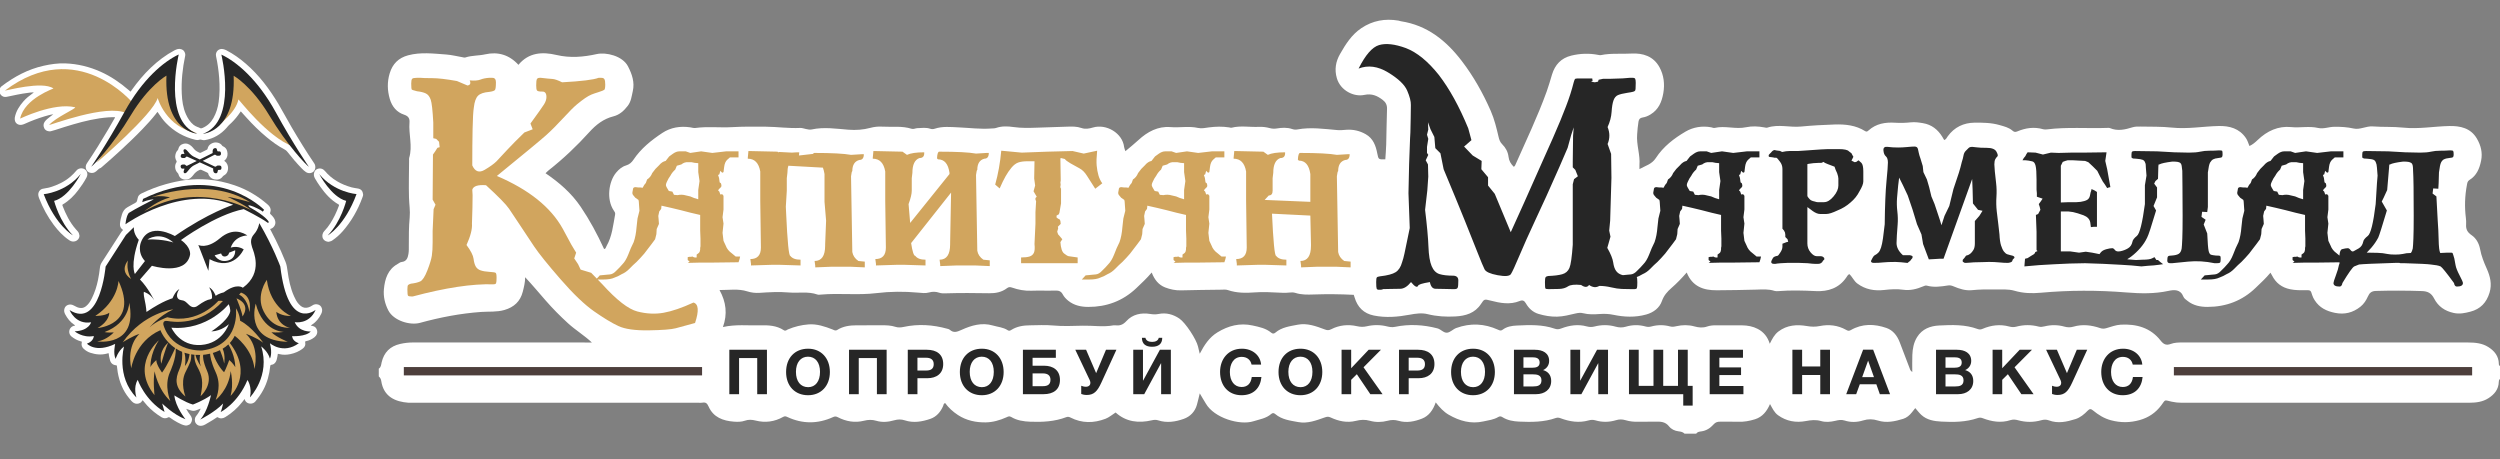 <?xml version="1.0" encoding="UTF-8"?> <svg xmlns="http://www.w3.org/2000/svg" width="256" height="47" viewBox="0 0 256 47" fill="none"><rect x="0" y="0" width="256" height="47" fill="#808080" stroke="none"/><path d="M38.787 37.748C39.029 37.6 39.024 37.341 39.079 37.107C39.32 36.082 39.944 35.451 40.983 35.217C41.419 35.119 41.852 35.069 42.299 35.069C48.158 35.073 54.017 35.072 59.877 35.072H60.607C59.84 34.348 58.938 33.809 58.166 33.104C57.363 32.37 56.597 31.6 55.883 30.78C55.19 29.987 54.516 29.178 53.776 28.387C53.776 28.912 53.653 29.396 53.53 29.879C53.276 30.867 52.634 31.456 51.657 31.741C50.871 31.971 50.071 31.886 49.278 31.942C47.146 32.094 45.059 32.497 43.003 33.061C41.98 33.342 40.306 32.839 39.763 31.784C39.412 31.1 39.24 30.362 39.313 29.603C39.413 28.563 39.71 27.596 40.712 27.032C40.846 26.956 40.98 26.842 41.122 26.828C41.637 26.777 41.758 26.401 41.825 26.001C41.873 25.719 41.863 25.426 41.863 25.137C41.864 24.183 41.859 23.228 41.951 22.277C42.017 21.591 41.899 20.912 41.881 20.231C41.846 18.967 41.883 17.702 41.891 16.436C41.892 16.348 41.873 16.253 41.898 16.171C42.268 14.967 41.834 13.756 41.931 12.549C41.962 12.155 41.851 11.898 41.37 11.739C40.633 11.496 40.145 10.923 39.915 10.136C39.659 9.256 39.639 8.399 39.901 7.519C40.191 6.544 40.808 5.928 41.789 5.664C43.083 5.316 44.39 5.489 45.691 5.581C46.24 5.62 46.783 5.762 47.329 5.854C47.437 5.873 47.56 5.916 47.655 5.885C48.313 5.665 49.01 5.716 49.684 5.564C50.979 5.272 52.141 5.602 53.087 6.639C54.142 5.359 55.554 5.291 56.972 5.627C58.383 5.96 59.742 5.841 61.11 5.537C62.053 5.328 63.748 5.711 64.309 6.798C64.72 7.594 65.008 8.426 64.796 9.343C64.678 9.855 64.63 10.385 64.285 10.834C63.894 11.344 63.432 11.76 62.815 11.914C61.795 12.168 61.028 12.776 60.349 13.526C59.067 14.944 57.687 16.255 56.185 17.437C56.084 17.516 55.997 17.613 55.864 17.739C57.276 18.698 58.523 19.785 59.468 21.181C60.386 22.538 61.158 23.974 61.854 25.49C62.024 25.508 62.036 25.323 62.107 25.2C62.683 24.196 62.783 23.062 62.989 21.957C63.022 21.78 62.924 21.663 62.837 21.535C62.083 20.408 62.328 18.585 63.095 17.672C63.372 17.342 63.698 17.063 64.103 16.944C64.454 16.841 64.684 16.629 64.868 16.353C65.636 15.205 66.695 14.361 67.823 13.613C68.677 13.046 69.665 12.89 70.686 13.039C70.861 13.064 71.03 13.129 71.21 13.104C72.461 12.933 73.72 13.092 74.978 13.019C76.114 12.953 77.267 12.963 78.413 12.973C79.589 12.983 80.757 13.159 81.936 13.101C82.129 13.091 82.326 13.169 82.521 13.208C82.717 13.246 82.912 13.301 83.113 13.257C84.374 12.982 85.636 13.186 86.89 13.283C87.659 13.342 88.393 13.289 89.123 13.093C89.516 12.988 89.906 12.943 90.307 12.967C91.321 13.029 92.351 12.87 93.347 13.187C93.552 13.251 93.738 13.13 93.936 13.123C94.378 13.107 94.822 13.035 95.257 13.183C95.409 13.235 95.562 13.233 95.715 13.181C96.515 12.913 97.339 13.008 98.156 13.043C99.283 13.091 100.406 13.245 101.537 13.156C101.691 13.145 101.854 13.151 101.996 13.102C102.582 12.901 103.181 12.921 103.774 13.008C104.593 13.127 105.411 13.1 106.231 13.072C107.252 13.037 108.272 13.007 109.292 12.97C109.781 12.953 110.269 12.942 110.74 13.107C111.137 13.247 111.533 13.172 111.912 13.059C113.285 12.648 114.952 13.632 115.11 15.059C115.125 15.186 115.186 15.309 115.24 15.48C115.704 15.088 116.15 14.739 116.564 14.354C117.494 13.488 118.584 12.909 119.85 13.015C120.798 13.095 121.743 12.89 122.683 13.102C123.051 13.185 123.433 13.093 123.808 13.044C124.492 12.956 125.177 12.938 125.861 13.045C125.948 13.059 126.042 13.096 126.121 13.076C127.044 12.842 127.978 13.034 128.905 12.991C129.284 12.974 129.657 13.018 130.023 13.118C130.26 13.183 130.487 13.196 130.739 13.155C131.264 13.069 131.797 13.035 132.32 13.214C132.486 13.272 132.666 13.29 132.846 13.257C134.219 13 135.585 13.203 136.952 13.321C137.267 13.348 137.572 13.308 137.88 13.288C138.582 13.242 139.242 13.396 139.851 13.743C140.614 14.177 140.882 14.915 141.036 15.723C141.153 16.335 141.163 16.334 141.856 16.317C141.887 15.818 141.933 15.315 141.947 14.81C141.98 13.59 141.988 12.369 142.031 11.149C142.045 10.749 141.894 10.464 141.595 10.236C141.035 9.808 140.484 9.552 139.701 9.72C138.631 9.948 137.265 9.27 136.897 8.019C136.632 7.118 136.781 6.301 137.218 5.536C137.788 4.535 138.403 3.555 139.394 2.888C140.557 2.105 141.828 1.879 143.195 2.109C143.282 2.124 143.365 2.163 143.452 2.176C146.149 2.588 148.09 4.16 149.688 6.248C150.893 7.823 151.855 9.541 152.652 11.355C153.029 12.215 153.243 13.118 153.456 14.023C153.521 14.303 153.604 14.553 153.828 14.774C154.177 15.12 154.415 15.551 154.473 16.056C154.52 16.467 154.711 16.797 155.019 17.087C155.071 17.028 155.127 16.986 155.152 16.93C156.262 14.416 157.456 11.938 158.388 9.349C158.591 8.786 158.751 8.209 158.925 7.637C159.232 6.629 159.855 5.949 160.903 5.694C161.819 5.471 162.74 5.441 163.667 5.623C163.754 5.64 163.847 5.661 163.93 5.644C164.961 5.428 166.009 5.546 167.048 5.485C168.24 5.416 169.319 5.763 169.931 6.883C170.375 7.695 170.484 8.601 170.325 9.527C170.17 10.432 169.84 11.222 169.004 11.726C168.75 11.88 168.488 11.988 168.205 12.031C167.943 12.071 167.828 12.193 167.782 12.451C167.705 12.881 167.681 13.313 167.645 13.745C167.553 14.823 167.968 15.841 167.88 16.903C167.871 17.013 167.879 17.124 167.879 17.315C168.498 16.967 169.144 16.819 169.552 16.191C170.315 15.014 171.423 14.165 172.606 13.472C173.383 13.017 174.311 12.862 175.242 13.039C175.351 13.059 175.469 13.125 175.566 13.101C176.639 12.839 177.721 13.263 178.806 13.028C179.402 12.899 180.041 12.93 180.658 13.044C180.765 13.064 180.887 13.099 180.983 13.067C182.114 12.692 183.267 13.068 184.408 12.959C185.555 12.849 186.708 12.786 187.861 12.748C188.954 12.711 190.031 12.822 190.99 13.427C191.142 13.522 191.231 13.455 191.336 13.36C192.115 12.657 193.047 12.504 194.058 12.567C194.587 12.601 195.126 12.586 195.653 12.529C196.083 12.482 196.487 12.541 196.904 12.61C197.802 12.759 198.433 13.265 198.897 14.017C198.963 14.124 199.023 14.234 199.086 14.342C199.284 14.275 199.349 14.096 199.45 13.957C200.125 13.022 201.077 12.574 202.187 12.562C203.044 12.554 203.914 12.562 204.761 12.809C205.234 12.946 205.703 13.052 206.085 13.384C206.224 13.506 206.355 13.548 206.561 13.461C207.418 13.098 208.303 12.967 209.221 13.234C209.343 13.27 209.486 13.265 209.615 13.249C211.691 12.987 213.778 13.174 215.859 13.095C215.925 13.093 215.998 13.092 216.056 13.117C216.84 13.451 217.604 13.272 218.366 13.036C218.626 12.956 218.891 12.955 219.157 12.96C220.245 12.98 221.333 12.953 222.417 13.067C224.018 13.234 225.603 12.937 227.196 12.903C228.289 12.88 229.306 13.143 229.981 14.138C230.147 14.384 230.223 14.657 230.343 14.953C230.673 14.802 230.935 14.577 231.187 14.334C232.143 13.412 233.297 12.877 234.611 13.014C235.538 13.11 236.457 12.889 237.38 13.104C237.919 13.23 238.476 12.989 239.032 12.983C239.697 12.975 240.351 13.012 241.009 13.16C241.664 13.309 242.287 12.895 242.97 12.945C244.008 13.023 245.055 12.959 246.094 13.069C247.673 13.234 249.236 12.939 250.807 12.905C251.925 12.881 252.995 13.111 253.625 14.178C254.034 14.873 254.235 15.623 254.064 16.461C253.897 17.279 253.6 17.984 252.863 18.436C252.667 18.556 252.651 18.738 252.612 18.941C252.399 20.061 252.363 21.183 252.505 22.313C252.532 22.533 252.545 22.758 252.53 22.978C252.497 23.46 252.654 23.785 253.084 24.076C253.564 24.401 253.854 24.929 253.963 25.518C254.093 26.221 254.355 26.869 254.647 27.521C254.99 28.289 255.196 29.093 254.929 29.969C254.618 30.994 253.995 31.648 252.963 31.916C252.408 32.06 251.875 32.178 251.27 32.049C250.348 31.853 249.668 31.373 249.257 30.572C248.974 30.019 248.607 29.825 248.009 29.805C246.434 29.751 244.86 29.746 243.284 29.792C242.858 29.805 242.638 29.984 242.481 30.341C242.3 30.75 242.06 31.126 241.708 31.407C240.94 32.018 240.088 32.238 239.101 32.037C238.233 31.86 237.514 31.513 237.026 30.749C236.918 30.579 236.825 30.412 236.767 30.216C236.616 29.708 236.609 29.707 236.04 29.717C235.531 29.726 235.029 29.723 234.521 29.62C233.648 29.443 233.037 28.97 232.646 28.185C232.608 28.107 232.56 28.035 232.495 27.923C232.024 28.497 231.498 28.972 230.989 29.465C229.611 30.799 227.944 31.423 226.053 31.427C225.327 31.429 224.597 31.292 223.994 30.805C223.838 30.679 223.653 30.567 223.581 30.38C223.284 29.615 222.646 29.657 222.048 29.787C220.619 30.096 219.193 30.064 217.748 29.947C214.824 29.709 211.895 29.712 208.971 29.977C208.06 30.059 207.182 30.037 206.28 29.772C205.642 29.584 204.924 29.65 204.241 29.638C203.465 29.626 202.689 29.636 201.914 29.714C201.26 29.78 200.641 29.574 200.05 29.325C199.855 29.243 199.689 29.198 199.484 29.23C198.761 29.343 198.038 29.45 197.311 29.25C197.18 29.214 197.062 29.267 196.934 29.322C196.277 29.598 195.613 29.774 194.875 29.668C194.241 29.577 193.593 29.619 192.95 29.693C191.952 29.807 191.013 29.65 190.183 29.028C189.836 28.768 189.685 28.352 189.371 28.068C189.217 28.135 189.152 28.28 189.07 28.4C188.316 29.509 187.198 29.868 185.948 29.809C184.661 29.749 183.378 29.705 182.093 29.811C181.962 29.821 181.821 29.825 181.7 29.785C181.094 29.584 180.478 29.639 179.857 29.657C178.504 29.697 177.15 29.713 175.797 29.724C174.44 29.735 173.3 29.346 172.719 27.904C172.21 28.492 171.706 29.012 171.16 29.489C170.731 29.864 170.385 30.247 170.177 30.835C169.934 31.523 169.335 31.993 168.57 32.206C167.448 32.518 166.333 32.47 165.214 32.237C164.754 32.141 164.302 32.12 163.83 32.154C163.262 32.194 162.682 32.221 162.119 32.075C161.85 32.005 161.603 32.038 161.336 32.1C160.712 32.244 160.096 32.411 159.442 32.426C158.785 32.44 158.159 32.328 157.545 32.145C156.969 31.974 156.543 31.577 156.25 31.063C156.088 30.78 155.911 30.703 155.616 30.823C154.611 31.23 153.613 31.034 152.616 30.777C152.007 30.62 151.986 30.615 151.66 31.116C151.035 32.079 150.064 32.348 149.025 32.405C148.076 32.456 147.128 32.404 146.188 32.169C145.596 32.021 144.972 32.11 144.36 32.225C143.139 32.454 141.908 32.56 140.673 32.308C139.638 32.096 139.008 31.454 138.711 30.459C138.686 30.374 138.657 30.291 138.625 30.191C137.248 30.12 135.874 30.106 134.499 30.155C133.876 30.177 133.257 30.189 132.654 29.995C132.44 29.927 132.234 29.934 132.005 29.96C131.612 30.006 131.209 29.981 130.811 29.959C130.057 29.917 129.301 29.882 128.548 29.938C127.591 30.01 126.645 30.02 125.723 29.701C125.507 29.627 125.283 29.661 125.062 29.664C123.686 29.683 122.31 29.694 120.935 29.733C120.366 29.749 119.818 29.628 119.311 29.433C118.651 29.178 118.213 28.641 117.935 27.905C117.427 28.499 116.881 29.013 116.336 29.528C114.961 30.825 113.308 31.432 111.441 31.428C110.712 31.427 109.989 31.282 109.385 30.793C109.155 30.607 108.958 30.397 108.825 30.143C108.657 29.824 108.42 29.743 108.072 29.754C107.252 29.781 106.429 29.74 105.609 29.77C104.931 29.794 104.28 29.677 103.653 29.455C103.429 29.375 103.287 29.379 103.114 29.511C102.577 29.922 101.94 30.038 101.296 30.028C99.809 30.002 98.323 29.991 96.836 30.037C96.614 30.044 96.39 30.048 96.177 29.974C95.83 29.854 95.489 29.848 95.132 29.949C94.763 30.053 94.379 29.999 94.006 29.965C92.586 29.834 91.147 29.844 89.754 30.015C87.844 30.249 85.942 29.996 84.044 30.167C83.934 30.177 83.812 30.197 83.713 30.162C82.746 29.817 81.74 30.037 80.756 29.949C79.76 29.861 78.759 29.922 77.763 29.988C77.334 30.017 76.917 29.962 76.516 29.835C75.602 29.543 74.68 29.704 73.678 29.7C74.355 30.927 74.508 32.151 74.028 33.489C75.357 33.192 76.596 33.349 77.829 33.314C78.677 33.289 79.518 33.327 80.261 33.813C80.444 33.933 80.549 33.788 80.68 33.732C81.359 33.444 82.075 33.272 82.802 33.218C83.655 33.155 84.464 33.429 85.251 33.737C85.415 33.801 85.54 33.907 85.736 33.784C86.337 33.404 87.015 33.313 87.709 33.312C88.575 33.31 89.441 33.316 90.306 33.309C90.774 33.305 91.237 33.321 91.688 33.467C91.967 33.558 92.248 33.539 92.536 33.477C94.04 33.152 95.53 33.255 97.005 33.664C97.09 33.687 97.189 33.706 97.25 33.762C97.657 34.125 97.992 33.99 98.462 33.778C99.469 33.324 100.54 32.996 101.682 33.335C102.189 33.485 102.736 33.512 103.192 33.817C103.331 33.911 103.435 33.861 103.554 33.786C104.137 33.42 104.788 33.317 105.46 33.313C106.237 33.308 107.02 33.253 107.789 33.326C108.823 33.423 109.844 33.376 110.877 33.351C111.924 33.326 112.978 33.512 114.029 33.313C114.072 33.305 114.118 33.308 114.162 33.312C114.631 33.367 114.972 33.289 115.347 32.875C115.967 32.19 116.857 31.997 117.783 32.15C118.07 32.197 118.343 32.211 118.632 32.152C119.408 31.994 120.124 32.183 120.767 32.62C121.4 33.05 122.504 34.742 122.675 35.48C122.73 35.716 122.788 35.952 122.853 36.225C123.314 35.344 123.822 34.55 124.665 34.035C125.782 33.353 126.968 33.042 128.277 33.332C128.951 33.481 129.628 33.611 130.177 34.071C130.322 34.194 130.457 34.181 130.593 34.065C131.253 33.501 132.089 33.407 132.885 33.25C133.856 33.059 134.771 33.403 135.664 33.737C135.915 33.831 136.066 33.841 136.319 33.712C137.153 33.286 138.054 33.196 138.969 33.405C139.303 33.481 139.612 33.492 139.948 33.413C140.647 33.248 141.356 33.251 142.056 33.428C142.318 33.494 142.575 33.526 142.844 33.47C144.303 33.169 145.747 33.25 147.186 33.623C147.56 33.72 147.835 34.11 148.192 34.067C148.517 34.028 148.784 33.71 149.125 33.587C150.574 33.061 151.993 33.129 153.389 33.758C153.559 33.834 153.685 33.906 153.866 33.766C154.288 33.44 154.814 33.358 155.312 33.335C156.618 33.272 157.934 33.218 159.199 33.657C159.446 33.743 159.628 33.727 159.879 33.631C160.719 33.311 161.593 33.178 162.486 33.424C162.749 33.496 163.005 33.505 163.271 33.436C163.994 33.247 164.719 33.246 165.439 33.45C165.79 33.549 166.135 33.56 166.485 33.454C167.16 33.25 167.84 33.247 168.519 33.436C168.719 33.492 168.91 33.482 169.108 33.428C169.742 33.256 170.38 33.255 171.013 33.426C171.239 33.487 171.445 33.453 171.666 33.402C172.279 33.262 172.898 33.255 173.509 33.425C173.944 33.546 174.375 33.591 174.81 33.436C175.107 33.331 175.415 33.31 175.728 33.311C176.616 33.314 177.504 33.306 178.391 33.315C178.951 33.32 179.505 33.423 179.997 33.682C180.595 33.997 181.012 34.502 181.224 35.204C181.467 34.71 181.699 34.256 182.118 33.94C182.998 33.276 184.006 33.211 185.032 33.388C185.48 33.465 185.889 33.479 186.338 33.388C187.272 33.199 188.192 33.3 189.039 33.776C189.21 33.872 189.323 33.917 189.514 33.806C190.691 33.123 191.938 33.156 193.171 33.583C193.846 33.818 194.276 34.377 194.532 35.05C194.864 35.919 195.195 36.789 195.527 37.658C195.58 37.795 195.598 37.953 195.818 38.093C195.818 37.477 195.801 36.914 195.823 36.353C195.849 35.709 195.959 35.084 196.31 34.52C196.834 33.677 197.664 33.376 198.57 33.33C199.896 33.262 201.235 33.221 202.517 33.693C202.695 33.759 202.834 33.751 203.016 33.673C203.895 33.298 204.806 33.181 205.743 33.436C205.984 33.502 206.223 33.516 206.465 33.451C207.231 33.244 207.999 33.244 208.765 33.444C208.967 33.496 209.156 33.47 209.354 33.421C210.034 33.253 210.714 33.254 211.391 33.445C211.697 33.531 212.003 33.544 212.31 33.453C213.242 33.178 214.157 33.293 215.054 33.597C215.28 33.674 215.462 33.67 215.682 33.606C216.171 33.465 216.664 33.275 217.164 33.246C218.763 33.156 220.215 33.553 221.244 34.872C221.559 35.275 221.831 35.388 222.284 35.22C222.662 35.08 223.062 35.069 223.465 35.069C233.23 35.073 242.996 35.072 252.761 35.072C253.479 35.072 254.186 35.146 254.804 35.537C255.428 35.933 255.873 36.469 255.88 37.264C255.881 37.355 255.911 37.435 255.999 37.481V38.813C255.892 38.882 255.877 38.994 255.875 39.104C255.858 39.872 255.422 40.384 254.823 40.771C254.228 41.157 253.545 41.24 252.85 41.241C243.024 41.241 233.198 41.24 223.372 41.241C223.039 41.241 222.715 41.205 222.386 41.133C221.565 40.953 221.785 40.875 221.312 41.506C220.752 42.254 220.03 42.754 219.111 43.013C218.121 43.292 217.165 43.3 216.169 43.037C215.456 42.849 214.872 42.481 214.324 42.028C214.111 41.852 213.978 41.846 213.78 42.052C213.425 42.42 213.023 42.757 212.533 42.912C211.64 43.196 210.729 43.396 209.8 43.044C209.541 42.946 209.292 42.958 209.022 43.033C208.239 43.255 207.447 43.252 206.661 43.036C206.398 42.964 206.15 42.93 205.881 43.018C204.906 43.337 203.954 43.177 203.028 42.823C202.843 42.752 202.7 42.75 202.529 42.809C201.309 43.227 200.044 43.242 198.781 43.17C198.057 43.13 197.319 43.014 196.747 42.488C196.524 42.283 196.34 42.035 196.123 41.788C196.003 41.941 195.894 42.079 195.786 42.218C195.549 42.521 195.248 42.777 194.894 42.887C194.045 43.151 193.174 43.341 192.285 43.06C191.782 42.901 191.297 42.893 190.787 43.051C190.163 43.245 189.515 43.266 188.89 43.062C188.544 42.949 188.233 43.021 187.914 43.096C187.431 43.208 186.943 43.251 186.469 43.114C185.94 42.961 185.44 43.018 184.909 43.117C183.895 43.308 182.928 43.137 182.072 42.52C181.684 42.241 181.492 41.81 181.249 41.373C180.928 42.121 180.471 42.693 179.716 42.931C179.146 43.111 178.56 43.217 177.95 43.189C177.353 43.162 176.752 43.19 176.154 43.18C175.875 43.175 175.669 43.233 175.463 43.465C175.14 43.829 174.736 44.102 174.218 44.173C174.038 44.197 173.817 44.213 173.696 44.407H172.497C172.333 44.232 172.101 44.195 171.892 44.17C171.491 44.123 171.134 43.947 170.91 43.661C170.523 43.167 170.034 43.164 169.5 43.179C168.923 43.196 168.345 43.169 167.769 43.188C167.321 43.201 166.881 43.157 166.456 43.028C166.124 42.927 165.812 42.926 165.479 43.027C164.786 43.237 164.081 43.254 163.383 43.046C163.138 42.973 162.914 42.981 162.671 43.05C161.693 43.329 160.739 43.176 159.81 42.83C159.629 42.763 159.485 42.744 159.309 42.805C158.091 43.233 156.825 43.228 155.561 43.173C154.969 43.147 154.372 43.046 153.851 42.718C153.702 42.624 153.578 42.607 153.427 42.698C152.96 42.979 152.421 43.036 151.907 43.152C150.628 43.441 149.453 43.105 148.348 42.468C147.831 42.169 147.428 41.729 147.018 41.204C146.749 41.991 146.312 42.594 145.613 42.866C144.851 43.163 144.035 43.335 143.207 43.09C142.834 42.979 142.476 42.984 142.101 43.084C141.492 43.246 140.867 43.256 140.263 43.084C139.773 42.944 139.311 42.978 138.83 43.098C137.93 43.322 137.07 43.129 136.256 42.748C136.02 42.638 135.876 42.667 135.654 42.745C134.778 43.053 133.892 43.399 132.941 43.222C132.119 43.07 131.266 42.975 130.586 42.4C130.452 42.286 130.32 42.261 130.174 42.389C129.652 42.847 128.984 42.936 128.351 43.137C126.949 43.583 124.324 42.8 123.475 41.32C123.286 40.99 123.069 40.669 122.855 40.28C122.747 40.719 122.666 41.087 122.565 41.449C122.365 42.164 121.87 42.661 121.209 42.895C120.372 43.189 119.487 43.335 118.601 43.044C118.379 42.971 118.176 42.985 117.953 43.037C116.59 43.353 115.318 43.212 114.239 42.24C113.886 42.464 113.574 42.74 113.209 42.88C112.002 43.344 110.788 43.358 109.612 42.754C109.458 42.675 109.338 42.659 109.178 42.72C107.994 43.168 106.76 43.232 105.512 43.185C104.819 43.158 104.145 43.061 103.544 42.696C103.351 42.579 103.222 42.66 103.06 42.732C102.386 43.033 101.665 43.242 100.944 43.252C99.946 43.267 98.966 43.067 98.097 42.5C97.579 42.162 97.132 41.753 96.78 41.268C96.605 41.337 96.623 41.463 96.582 41.561C96.322 42.181 95.891 42.679 95.265 42.892C94.425 43.18 93.543 43.337 92.657 43.044C92.283 42.919 91.928 42.934 91.551 43.042C90.948 43.216 90.33 43.269 89.716 43.084C89.301 42.959 88.9 42.975 88.481 43.081C87.54 43.321 86.637 43.161 85.786 42.719C85.605 42.626 85.481 42.629 85.301 42.711C83.741 43.422 82.175 43.426 80.618 42.697C80.468 42.626 80.355 42.6 80.196 42.69C79.311 43.188 78.365 43.317 77.381 43.066C77.003 42.97 76.645 42.946 76.277 43.079C75.914 43.209 75.532 43.205 75.158 43.178C74.04 43.095 73.048 42.734 72.564 41.637C72.402 41.27 72.25 41.174 71.903 41.236C71.774 41.26 71.637 41.241 71.504 41.241H42.217C42.084 41.241 41.95 41.249 41.817 41.239C40.524 41.141 39.281 40.659 39.038 39.002C39.012 38.821 38.928 38.667 38.787 38.547V37.748Z" fill="white"></path><path fill-rule="evenodd" clip-rule="evenodd" d="M137.649 26.724C137.3 26.485 137.093 26.179 137.027 25.808L136.896 18.051C136.94 17.702 136.983 17.527 137.027 17.527C137.027 16.894 137.267 16.512 137.747 16.381C138.052 16.381 138.205 16.185 138.205 15.792H137.976L136.896 15.858C136.176 15.727 134.921 15.661 133.132 15.661C133.001 15.661 132.925 15.89 132.903 16.349L133.001 16.447C133.656 16.447 134.048 16.905 134.179 17.822V20.669L129.499 20.473L129.924 20.015C130.186 20.015 130.317 19.851 130.317 19.524V18.247L130.383 17.691C130.383 16.862 130.622 16.36 131.103 16.185C131.43 16.185 131.594 16.021 131.594 15.694V15.596C130.786 15.596 130.197 15.683 129.826 15.858L129.368 15.531L126.39 15.465L126.324 16.152V16.25C127.022 16.25 127.448 16.687 127.601 17.56V20.571L127.666 25.35C127.666 26.135 127.306 26.528 126.586 26.528L126.651 27.019V27.183L128.779 27.117H129.597L131.725 27.183V26.593C131.222 26.593 130.874 26.462 130.677 26.201C130.525 26.201 130.383 24.761 130.252 21.88L134.179 22.076L134.245 25.022V25.153C134.245 26.201 133.885 26.724 133.165 26.724L133.23 27.215V27.379L134.9 27.313H136.831L138.303 27.379V26.79L137.649 26.724ZM121.251 19.458V20.407L120.826 20.277L120.433 20.113L120.007 20.015C119.723 19.928 119.429 19.916 119.124 19.982L118.764 19.949L118.6 19.622L118.24 19.556L118.142 19.393L118.044 19.229L117.978 19.098C117.913 18.989 117.934 18.826 118.044 18.607L118.207 18.28L118.404 17.985C118.512 17.767 118.676 17.56 118.895 17.363L119.058 16.971L119.517 16.84C119.734 16.665 119.963 16.589 120.204 16.61H120.564L120.891 16.676L121.251 16.709V17.625L121.382 18.542L121.251 19.458ZM124.688 25.939C124.382 25.721 124.175 25.459 124.066 25.153L123.837 24.662L123.739 23.844L123.837 22.895L123.739 22.241L123.837 21.455V20.047L123.706 19.884L123.51 19.916L123.411 19.622L123.28 19.491L123.379 19.36L123.477 19.262L123.575 19.164C123.641 19.098 123.641 18.967 123.575 18.771L123.444 18.673L123.379 18.214L123.28 17.92L123.411 17.854L123.51 17.494L123.706 17.691L123.837 17.625L123.902 17.101C123.946 16.753 124.055 16.502 124.23 16.349L124.491 16.12H125.375V15.498H124.098L122.691 15.661L121.546 15.498L120.433 15.661L119.975 15.498H119.32C119.102 15.498 118.873 15.585 118.633 15.759L118.273 16.021L117.913 16.48C117.672 16.524 117.443 16.676 117.225 16.938L116.865 17.298L116.538 17.723C116.428 18.007 116.254 18.226 116.014 18.378L115.883 18.738L115.72 18.935L115.556 19.229L115.327 19.196H115.098L114.836 19.164C114.683 19.164 114.596 19.218 114.574 19.327L114.541 19.524L114.508 19.687C114.487 19.818 114.53 19.938 114.639 20.047L114.803 20.244L115.13 20.473L115.163 20.637L115.229 21.585L115.032 22.371L114.934 23.255C114.89 23.844 114.792 24.357 114.639 24.793L114.345 25.415L114.083 26.07C113.908 26.506 113.712 26.834 113.494 27.052L113.199 27.379L112.872 27.706C112.654 27.947 112.436 28.078 112.217 28.099L111.857 28.132L111.53 28.165L111.17 28.197L110.777 28.623H111.53C112.032 28.623 112.414 28.557 112.676 28.426L113.068 28.263L113.429 28.066C113.69 27.957 113.941 27.783 114.181 27.543L114.574 27.15L114.934 26.822C115.196 26.561 115.458 26.277 115.72 25.971L116.145 25.415L116.472 24.989L116.833 24.498L116.963 23.975L116.996 23.451L117.225 22.928L117.192 22.469L117.16 22.11L117.258 21.651L117.454 21.389L117.487 21.062L118.502 21.291L119.451 21.52L120.465 21.782L121.447 22.011V23.615L121.48 24.433V25.219L121.447 25.382V25.546L121.415 25.71C121.393 25.819 121.327 25.906 121.218 25.971L121.087 26.07V26.364C120.912 26.386 120.771 26.354 120.662 26.266L120.498 26.299H120.335L120.171 26.332V26.626L120.367 26.79L120.171 26.921L121.48 26.888H122.789L125.375 26.855L125.473 26.561L125.539 26.266H125.08L124.688 25.939ZM108.617 16.185H108.65L109.043 16.283C109.108 16.393 109.299 16.54 109.615 16.725C109.931 16.911 110.237 17.08 110.532 17.233C110.826 17.385 111.088 17.647 111.317 18.018C111.547 18.389 111.825 18.826 112.152 19.327L112.872 18.771C112.697 18.531 112.566 18.258 112.479 17.953C112.392 17.647 112.332 17.314 112.299 16.954C112.266 16.594 112.283 16.087 112.348 15.432L110.974 15.727L109.828 15.465L107.242 15.531L104.624 15.629L102.529 15.432C102.42 16.654 102.213 17.811 101.907 18.902L102.366 19.295C102.583 18.793 102.785 18.378 102.971 18.051C103.156 17.723 103.358 17.429 103.577 17.167C103.795 16.905 104.024 16.731 104.264 16.643C104.504 16.556 104.831 16.512 105.246 16.512H105.933L105.9 18.28L105.999 19L105.835 19.589L106.162 20.146L106.031 20.277V20.44L106.097 20.604L106.031 21.716V22.895L105.933 24.989C105.977 25.404 105.955 25.705 105.868 25.89C105.78 26.075 105.633 26.201 105.426 26.266C105.218 26.332 104.929 26.364 104.559 26.364V26.953H110.352V26.364C109.828 26.299 109.517 26.255 109.419 26.233C109.321 26.212 109.168 26.119 108.961 25.955C108.753 25.792 108.628 25.404 108.585 24.793L108.781 24.498L108.421 24.073L108.355 24.008C108.29 23.833 108.257 23.741 108.257 23.73C108.257 23.719 108.29 23.604 108.355 23.386V23.353L108.323 23.222L108.617 22.928L108.585 22.633L108.519 22.469H108.486L108.323 22.371L108.192 22.273V22.076L108.421 21.946L108.486 21.782L108.65 20.833V19.327L108.585 19.196V19H108.617L108.585 18.64L108.617 18.542V18.313L108.585 16.283V16.25L108.617 16.185ZM100.075 25.677L99.944 17.92C99.987 17.571 100.031 17.396 100.075 17.396C100.075 16.763 100.314 16.381 100.795 16.25C101.1 16.25 101.253 16.054 101.253 15.661H101.024L99.944 15.727C99.224 15.596 97.969 15.531 96.18 15.531C96.049 15.531 95.972 15.759 95.951 16.218L96.049 16.316C96.704 16.316 97.096 16.774 97.227 17.691V17.822L93.201 22.829L93.038 20.898C93.255 20.309 93.365 19.851 93.365 19.524V18.247L93.43 17.691C93.43 16.862 93.67 16.36 94.15 16.185C94.478 16.185 94.641 16.021 94.641 15.694V15.596C93.834 15.596 93.245 15.683 92.874 15.858L92.416 15.531L89.437 15.465L89.372 16.152V16.25C90.07 16.25 90.496 16.687 90.648 17.56V20.571L90.714 25.35C90.714 26.135 90.354 26.528 89.634 26.528L89.699 27.019V27.183L91.826 27.117H92.645L94.772 27.183V26.593C94.27 26.593 93.921 26.462 93.725 26.201C93.572 26.201 93.43 25.764 93.299 24.891L97.391 19.72L97.293 24.891V25.022C97.293 26.07 96.933 26.593 96.213 26.593L96.278 27.084V27.248L97.947 27.183H99.878L101.351 27.248V26.659L100.697 26.593C100.347 26.354 100.14 26.048 100.075 25.677ZM87.277 25.808L87.146 18.051C87.19 17.702 87.233 17.527 87.277 17.527C87.277 16.894 87.517 16.512 87.997 16.381C88.303 16.381 88.456 16.185 88.456 15.792H88.227L87.146 15.858C86.426 15.727 85.171 15.661 83.382 15.661C83.339 15.661 83.295 15.694 83.251 15.759L81.811 15.923L81.844 15.596C81.582 15.596 81.331 15.607 81.091 15.629L79.815 15.563L79.684 15.596L79.618 15.531L76.64 15.465L76.574 16.152V16.25C77.272 16.25 77.698 16.687 77.851 17.56V20.571L77.917 25.35C77.917 26.135 77.556 26.528 76.836 26.528L76.902 27.019V27.183L79.029 27.117H79.847L81.975 27.183V26.593C81.473 26.593 81.124 26.462 80.928 26.201C80.775 26.201 80.633 24.761 80.502 21.88L80.469 21.16L80.568 19.524V18.247L80.633 17.691C80.633 17.407 80.666 17.167 80.731 16.971L84.266 17.167C84.332 17.342 84.386 17.56 84.43 17.822V20.669L84.593 22.6L84.495 25.022V25.153C84.495 26.201 84.135 26.724 83.415 26.724L83.481 27.215V27.379L85.15 27.313H87.081L88.554 27.379V26.79L87.899 26.724C87.55 26.485 87.343 26.179 87.277 25.808ZM71.501 19.458V20.407L71.076 20.277L70.683 20.113L70.257 20.015C69.974 19.928 69.679 19.916 69.374 19.982L69.014 19.949L68.85 19.622L68.49 19.556L68.392 19.393L68.294 19.229L68.228 19.098C68.163 18.989 68.184 18.826 68.294 18.607L68.458 18.28L68.654 17.985C68.763 17.767 68.927 17.56 69.145 17.363L69.309 16.971L69.767 16.84C69.984 16.665 70.214 16.589 70.454 16.61H70.814L71.141 16.676L71.501 16.709V17.625L71.632 18.542L71.501 19.458ZM74.938 25.939C74.632 25.721 74.425 25.459 74.316 25.153L74.087 24.662L73.989 23.844L74.087 22.895L73.989 22.241L74.087 21.455V20.047L73.956 19.884L73.76 19.916L73.662 19.622L73.531 19.491L73.629 19.36L73.727 19.262L73.825 19.164C73.891 19.098 73.891 18.967 73.825 18.771L73.694 18.673L73.629 18.214L73.531 17.92L73.662 17.854L73.76 17.494L73.956 17.691L74.087 17.625L74.153 17.101C74.196 16.753 74.305 16.502 74.48 16.349L74.742 16.12H75.625V15.498H74.349L72.942 15.661L71.796 15.498L70.683 15.661L70.225 15.498H69.57C69.352 15.498 69.123 15.585 68.883 15.759L68.523 16.021L68.163 16.48C67.922 16.524 67.693 16.676 67.476 16.938L67.115 17.298L66.788 17.723C66.679 18.007 66.504 18.226 66.264 18.378L66.133 18.738L65.97 18.935L65.806 19.229L65.577 19.196H65.348L65.086 19.164C64.933 19.164 64.846 19.218 64.824 19.327L64.791 19.524L64.759 19.687C64.737 19.818 64.78 19.938 64.89 20.047L65.053 20.244L65.381 20.473L65.413 20.637L65.479 21.585L65.282 22.371L65.184 23.255C65.14 23.844 65.042 24.357 64.89 24.793L64.595 25.415L64.333 26.07C64.158 26.506 63.962 26.834 63.744 27.052L63.45 27.379L63.122 27.706C62.905 27.947 62.686 28.078 62.468 28.099L62.108 28.132L61.78 28.165L61.42 28.197L61.114 28.529L60.537 27.935L59.457 27.608L59.195 27.052L58.802 26.462L58.998 25.873L58.507 25.055L57.624 23.419C56.401 21.215 54.154 19.415 50.881 18.018C53.718 15.706 55.398 14.315 55.922 13.845C56.446 13.376 57.023 12.797 57.657 12.11C58.289 11.423 58.764 10.948 59.081 10.686C59.397 10.425 59.675 10.212 59.915 10.048C60.155 9.884 60.368 9.765 60.553 9.688C60.739 9.612 60.973 9.53 61.257 9.443C61.606 9.334 61.813 9.252 61.879 9.197C61.944 9.143 61.977 8.963 61.977 8.657C61.977 8.395 61.949 8.215 61.895 8.117C61.84 8.019 61.737 7.97 61.584 7.97H61.29C60.787 8.166 59.544 8.319 57.559 8.428C57.121 8.21 56.789 8.096 56.56 8.084C56.331 8.073 55.943 8.035 55.398 7.97H55.267C55.114 7.97 55.016 8.019 54.973 8.117C54.929 8.215 54.907 8.428 54.907 8.755C54.907 9.017 54.934 9.186 54.989 9.262C55.043 9.339 55.212 9.377 55.496 9.377C55.802 9.356 55.955 9.541 55.955 9.934C55.955 10.174 55.873 10.425 55.709 10.686C55.545 10.948 55.082 11.603 54.318 12.65L54.547 13.239L53.696 13.567C52.954 14.287 52.381 14.865 51.978 15.301C51.574 15.738 51.197 16.142 50.849 16.512C50.587 16.774 50.177 17.069 49.621 17.396C49.065 17.723 48.645 17.571 48.361 16.938C48.361 15.542 48.372 14.298 48.394 13.206C48.415 12.116 48.459 11.373 48.525 10.981C48.59 10.414 48.732 10.021 48.95 9.803C49.168 9.585 49.55 9.454 50.096 9.41C50.423 9.366 50.619 9.301 50.685 9.213C50.75 9.127 50.783 8.865 50.783 8.428C50.783 8.123 50.663 7.97 50.423 7.97H50.063C49.736 7.992 49.446 8.052 49.196 8.15C48.945 8.248 48.579 8.275 48.099 8.232C48.23 8.537 48.154 8.712 47.87 8.755C47.521 8.603 47.161 8.45 46.79 8.297C45.699 8.101 44.848 8.002 44.237 8.002C43.648 8.002 43.266 7.992 43.092 7.97H42.666C42.425 7.97 42.273 8.002 42.208 8.068C42.142 8.133 42.109 8.297 42.109 8.559C42.109 8.93 42.131 9.137 42.175 9.181C42.197 9.203 42.371 9.257 42.699 9.344C43.092 9.388 43.397 9.464 43.615 9.574C43.833 9.683 43.997 9.896 44.106 10.212C44.215 10.528 44.302 11.308 44.368 12.552V14.156L44.663 14.221L44.957 14.516L45.022 15.072L44.793 15.138L44.564 15.498L44.335 15.825L44.302 20.44L44.597 20.964L44.401 21.422L44.302 23.648V24.793C44.302 25.361 44.275 25.824 44.221 26.184C44.166 26.544 44.013 27.047 43.762 27.69C43.511 28.334 43.266 28.71 43.026 28.819C42.785 28.928 42.469 29.005 42.077 29.048C41.924 29.092 41.826 29.141 41.782 29.196C41.738 29.25 41.717 29.398 41.717 29.638C41.717 30.009 41.738 30.221 41.782 30.276C41.826 30.33 41.935 30.357 42.109 30.357H42.273C45.612 29.463 48.361 29.048 50.521 29.114C50.674 29.114 50.767 29.076 50.799 28.999C50.832 28.923 50.849 28.732 50.849 28.426C50.849 28.143 50.816 27.979 50.75 27.935C50.685 27.892 50.467 27.859 50.096 27.837C49.746 27.816 49.458 27.767 49.228 27.69C48.999 27.614 48.83 27.483 48.721 27.297C48.612 27.112 48.536 26.845 48.492 26.495C48.448 26.146 48.208 25.677 47.772 25.088C48.186 24.171 48.372 23.441 48.328 22.895C48.372 21.716 48.394 20.746 48.394 19.982L48.361 19.426C48.47 19.055 48.939 18.902 49.769 18.967C51.034 20.124 51.819 20.926 52.125 21.373C52.43 21.82 52.812 22.393 53.271 23.091C53.729 23.79 54.203 24.504 54.694 25.235C55.185 25.966 56.086 27.084 57.395 28.59C58.704 30.096 59.85 31.192 60.831 31.879C61.813 32.567 62.642 33.068 63.319 33.385C63.995 33.701 65.032 33.848 66.428 33.827C67.825 33.805 68.747 33.734 69.194 33.614C69.641 33.494 70.301 33.314 71.174 33.074C71.588 31.83 71.534 31.132 71.011 30.98C69.832 31.524 68.812 31.874 67.95 32.027C67.088 32.179 66.194 32.136 65.266 31.896C64.339 31.655 63.144 30.728 61.682 29.114L61.205 28.623H61.78C62.283 28.623 62.664 28.557 62.926 28.426L63.319 28.263L63.679 28.066C63.941 27.957 64.191 27.783 64.431 27.543L64.824 27.15L65.184 26.822C65.446 26.561 65.708 26.277 65.97 25.971L66.395 25.415L66.723 24.989L67.083 24.498L67.214 23.975L67.246 23.451L67.476 22.928L67.443 22.469L67.41 22.11L67.508 21.651L67.705 21.389L67.737 21.062L68.752 21.291L69.701 21.52L70.716 21.782L71.698 22.011V23.615L71.73 24.433V25.219L71.698 25.382V25.546L71.665 25.71C71.643 25.819 71.578 25.906 71.469 25.971L71.338 26.07V26.364C71.163 26.386 71.021 26.354 70.912 26.266L70.748 26.299H70.585L70.421 26.332V26.626L70.618 26.79L70.421 26.921L71.73 26.888H73.04L75.625 26.855L75.724 26.561L75.789 26.266H75.331L74.938 25.939Z" fill="#D1A55E"></path><path fill-rule="evenodd" clip-rule="evenodd" d="M247.131 24.433C247.109 24.957 247.087 25.295 247.066 25.448C247.022 25.644 246.957 25.797 246.869 25.906C246.563 25.906 246.291 25.939 246.051 26.004C245.833 26.048 245.571 26.069 245.266 26.069C244.916 26.069 244.644 26.048 244.447 26.004C244.163 25.939 243.836 25.901 243.465 25.89C243.094 25.879 242.789 25.873 242.549 25.873H242.352C242.505 25.721 242.658 25.557 242.811 25.382C243.094 25.055 243.334 24.706 243.531 24.335C243.64 24.095 243.934 23.168 244.415 21.553L244.153 21.094L243.891 20.636L244.087 20.243L244.447 19.458L244.644 17.134C244.644 17.025 244.654 16.927 244.676 16.839H244.742C244.938 16.73 245.385 16.633 246.084 16.545C246.324 16.545 246.504 16.556 246.624 16.578C246.744 16.599 246.842 16.638 246.919 16.692C246.994 16.747 247.044 16.839 247.066 16.97C247.087 17.101 247.099 17.276 247.099 17.494C247.12 17.778 247.137 18.318 247.148 19.114C247.158 19.911 247.164 20.909 247.164 22.109C247.164 23.135 247.153 23.909 247.131 24.433ZM235.839 19.458V20.407L235.414 20.276L235.021 20.112L234.596 20.014C234.312 19.927 234.017 19.916 233.712 19.982L233.352 19.949L233.188 19.621L232.828 19.556L232.73 19.392L232.632 19.229L232.567 19.098C232.501 18.989 232.522 18.825 232.632 18.607L232.795 18.279L232.992 17.985C233.101 17.767 233.264 17.56 233.483 17.363L233.646 16.97L234.105 16.839C234.322 16.665 234.552 16.589 234.792 16.61H235.152L235.479 16.676L235.839 16.708V17.625L235.97 18.541L235.839 19.458ZM251.861 28.197C251.632 27.761 251.495 27.417 251.452 27.166C251.408 26.915 251.364 26.681 251.321 26.462C251.277 26.331 251.244 26.223 251.222 26.135C251.201 26.048 251.178 25.983 251.157 25.939C251.135 25.895 251.092 25.873 251.026 25.873H250.568C250.524 25.873 250.295 25.884 249.881 25.906C249.859 25.863 249.837 25.797 249.815 25.709C249.75 25.492 249.706 24.782 249.684 23.582L249.619 22.535L249.488 20.112L249.095 19.818L249.16 19.294L249.684 19.327L249.717 18.77L249.75 17.658C249.815 17.134 249.886 16.796 249.962 16.643C250.039 16.491 250.137 16.381 250.257 16.316C250.377 16.25 250.546 16.207 250.764 16.185C251.004 16.163 251.146 16.131 251.19 16.087C251.233 16.043 251.255 15.956 251.255 15.825C251.255 15.629 251.239 15.509 251.206 15.465C251.173 15.421 251.08 15.399 250.928 15.399H250.83C250.59 15.421 250.284 15.432 249.914 15.432C249.542 15.432 249.215 15.465 248.932 15.53C248.647 15.596 248.277 15.629 247.819 15.629C246.88 15.629 245.789 15.585 244.546 15.497L242.287 15.465C242.112 15.465 242.003 15.487 241.96 15.53C241.916 15.574 241.894 15.672 241.894 15.825V16.087C241.894 16.131 241.916 16.163 241.96 16.185C242.003 16.207 242.047 16.223 242.091 16.234C242.134 16.245 242.232 16.25 242.385 16.25C242.713 16.272 242.936 16.311 243.056 16.365C243.176 16.42 243.258 16.524 243.302 16.676C243.345 16.741 243.378 16.905 243.4 17.167L243.465 17.985L243.4 18.77L243.269 20.898C243.029 22.84 242.762 23.926 242.467 24.155C242.173 24.384 242.014 24.586 241.992 24.76C241.927 25.066 241.774 25.289 241.535 25.431C241.294 25.573 241.119 25.672 241.01 25.726C240.901 25.78 240.798 25.742 240.7 25.611C240.601 25.48 240.509 25.415 240.422 25.415C240.269 25.415 240.073 25.448 239.832 25.513C239.676 25.556 239.585 25.779 239.559 26.174L239.276 25.939C238.97 25.721 238.763 25.459 238.654 25.153L238.425 24.662L238.327 23.844L238.425 22.895L238.327 22.24L238.425 21.455V20.047L238.294 19.883L238.098 19.916L238 19.621L237.869 19.491L237.967 19.36L238.065 19.262L238.163 19.163C238.229 19.098 238.229 18.967 238.163 18.77L238.032 18.672L237.967 18.214L237.869 17.919L238 17.854L238.098 17.494L238.294 17.69L238.425 17.625L238.491 17.101C238.534 16.753 238.643 16.502 238.818 16.348L239.08 16.12H239.964V15.497H238.687L237.279 15.661L236.134 15.497L235.021 15.661L234.563 15.497H233.908C233.69 15.497 233.461 15.585 233.221 15.759L232.861 16.021L232.501 16.479C232.261 16.524 232.031 16.676 231.814 16.938L231.454 17.298L231.126 17.723C231.017 18.007 230.843 18.226 230.603 18.378L230.472 18.738L230.308 18.934L230.144 19.229L229.915 19.196H229.686L229.424 19.163C229.271 19.163 229.184 19.218 229.162 19.327L229.13 19.523L229.097 19.687C229.075 19.818 229.118 19.938 229.228 20.047L229.391 20.243L229.719 20.473L229.752 20.636L229.817 21.585L229.621 22.371L229.522 23.255C229.478 23.844 229.38 24.357 229.228 24.793L228.933 25.415L228.671 26.069C228.497 26.506 228.3 26.834 228.082 27.051L227.788 27.379L227.46 27.706C227.242 27.946 227.024 28.078 226.806 28.099L226.446 28.131L226.118 28.164L225.758 28.197L225.366 28.622H226.118C226.621 28.622 227.002 28.557 227.264 28.426L227.657 28.262L228.017 28.066C228.279 27.957 228.529 27.783 228.77 27.542L229.162 27.149L229.522 26.822C229.784 26.56 230.046 26.277 230.308 25.971L230.733 25.415L231.061 24.989L231.421 24.498L231.552 23.975L231.585 23.451L231.814 22.927L231.781 22.469L231.748 22.109L231.846 21.651L232.043 21.389L232.076 21.062L233.09 21.291L234.039 21.52L235.054 21.782L236.036 22.011V23.614L236.069 24.433V25.218L236.036 25.382V25.546L236.003 25.709C235.981 25.819 235.916 25.906 235.807 25.971L235.676 26.069V26.364C235.501 26.386 235.359 26.354 235.25 26.266L235.087 26.299H234.923L234.759 26.331V26.626L234.956 26.79L234.759 26.92L236.069 26.888H237.378L239.565 26.86C239.567 26.892 239.568 26.92 239.571 26.953C239.549 27.018 239.527 27.084 239.505 27.149C239.462 27.411 239.358 27.761 239.194 28.197C239.031 28.634 238.949 28.895 238.949 28.982C238.949 29.223 239.156 29.343 239.571 29.343C239.723 29.343 239.822 29.223 239.865 28.982C240.498 27.935 240.901 27.368 241.076 27.28C241.272 27.194 241.436 27.128 241.567 27.084C241.938 27.041 243.171 26.986 245.266 26.92H245.691C245.735 26.942 245.789 26.953 245.855 26.953H246.247C247.731 26.997 248.615 27.041 248.899 27.084C249.378 27.128 249.717 27.194 249.914 27.28C250.066 27.368 250.524 27.935 251.288 28.982C251.331 29.223 251.43 29.343 251.583 29.343C251.997 29.343 252.204 29.223 252.204 28.982C252.204 28.895 252.09 28.634 251.861 28.197ZM227.002 26.953C227.177 26.953 227.286 26.932 227.33 26.888C227.373 26.844 227.395 26.746 227.395 26.593V26.397C227.395 26.288 227.367 26.223 227.313 26.2C227.259 26.179 227.122 26.168 226.904 26.168C226.686 26.146 226.522 26.119 226.413 26.086C226.304 26.053 226.222 25.928 226.167 25.709C226.113 25.492 226.064 24.891 226.02 23.909L225.66 22.993L225.857 22.502L225.431 22.207L225.497 21.684L226.02 21.716L226.086 21.193V17.658C226.151 17.134 226.227 16.796 226.315 16.643C226.402 16.491 226.506 16.381 226.626 16.316C226.745 16.25 226.915 16.207 227.133 16.185C227.351 16.163 227.482 16.131 227.526 16.087C227.569 16.043 227.591 15.956 227.591 15.825C227.591 15.629 227.58 15.509 227.559 15.465C227.537 15.421 227.449 15.399 227.297 15.399H227.199C226.937 15.421 226.626 15.432 226.266 15.432C225.906 15.432 225.584 15.465 225.3 15.53C225.016 15.596 224.634 15.629 224.154 15.629C223.238 15.629 222.147 15.585 220.882 15.497L218.623 15.465C218.47 15.465 218.372 15.487 218.328 15.53C218.285 15.574 218.263 15.672 218.263 15.825V16.087C218.263 16.131 218.285 16.163 218.328 16.185C218.372 16.207 218.41 16.223 218.443 16.234C218.476 16.245 218.568 16.25 218.721 16.25C219.049 16.272 219.278 16.311 219.409 16.365C219.54 16.42 219.627 16.524 219.67 16.676C219.714 16.741 219.736 16.905 219.736 17.167L219.801 17.985L219.638 18.967V20.898C219.376 22.84 219.103 23.926 218.819 24.155C218.536 24.384 218.383 24.586 218.361 24.76C218.296 25.066 218.143 25.289 217.903 25.431C217.663 25.573 217.407 25.672 217.134 25.726C216.861 25.78 216.676 25.742 216.577 25.611C216.48 25.48 216.387 25.415 216.299 25.415C216.147 25.415 215.951 25.448 215.71 25.513C215.47 25.578 215.296 25.666 215.187 25.775C215.107 25.854 215.043 25.938 214.987 26.023L214.237 25.873L213.583 25.775L212.895 25.873L211.979 25.742H211.03V21.651H211.783L212.274 21.716C212.579 21.782 212.939 21.891 213.354 22.044C213.746 22.197 213.976 22.437 214.041 22.764L214.107 23.255L214.434 23.222H214.728V19.654L214.466 19.491L214.172 19.36L214.139 19.523L214.074 19.72L214.008 20.047C213.964 20.243 213.866 20.386 213.714 20.473C213.561 20.56 213.342 20.625 213.059 20.669L212.634 20.702H211.848L211.03 20.734V16.97L211.128 16.774L211.226 16.578L211.488 16.479L211.717 16.414H212.306L212.895 16.447L213.517 16.479L213.845 16.61L214.303 17.036L214.761 17.494L215.023 18.018L215.317 18.574L215.547 18.901L215.775 19.262L215.939 19.196L216.103 19.163L215.939 18.247L215.775 17.33L215.579 16.479L215.71 15.596L213.255 15.629H212.044L210.801 15.661L210.015 15.629L209.197 15.825L208.444 15.629L207.626 15.596L207.495 15.792L207.397 15.988L207.233 16.185L207.102 16.414H207.429L207.724 16.447L208.051 16.512C208.248 16.534 208.378 16.687 208.444 16.97C208.509 17.232 208.542 17.712 208.542 18.41V19.425L208.575 19.785V20.145L208.869 20.243L209.164 20.342L208.967 20.636L208.771 20.898L208.869 21.193L208.935 21.487L208.706 21.913L208.477 22.011L208.542 23.745V25.611L208.641 25.709L208.411 25.808L208.378 25.906C208.335 25.994 208.204 26.091 207.986 26.2L207.626 26.43L207.495 26.462L207.364 26.495L207.331 26.855L207.299 27.28L208.804 27.149C209.829 27.084 210.877 27.03 211.946 26.986L213.517 26.953L215.383 27.018L217.248 27.117L218.263 27.182L219.278 27.28L219.965 27.215C220.401 27.194 220.762 27.161 221.045 27.117L221.504 27.051L221.242 26.855L220.98 26.626H220.816L220.62 26.331L220.358 26.462C220.183 26.55 219.867 26.593 219.409 26.593L218.721 26.626L217.903 26.56L217.834 26.539C217.98 26.452 218.123 26.357 218.263 26.25C218.591 25.999 218.896 25.709 219.18 25.382C219.463 25.055 219.692 24.706 219.867 24.335C219.998 24.095 220.303 23.168 220.783 21.553L220.522 21.094L220.882 20.211V19.196L220.587 18.803L220.718 18.541L220.98 18.312L221.013 17.134C221.013 17.025 221.023 16.927 221.045 16.839H221.111C221.307 16.73 221.754 16.633 222.453 16.545C222.693 16.545 222.873 16.556 222.993 16.578C223.112 16.599 223.206 16.638 223.271 16.692C223.337 16.747 223.38 16.839 223.402 16.97C223.424 17.101 223.445 17.276 223.467 17.494C223.467 17.778 223.472 18.318 223.484 19.114C223.495 19.911 223.5 20.909 223.5 22.109C223.5 23.135 223.489 23.909 223.467 24.433C223.445 24.957 223.424 25.295 223.402 25.448C223.358 25.709 223.26 25.89 223.107 25.988C222.954 26.086 222.715 26.146 222.387 26.168C222.191 26.168 222.065 26.195 222.011 26.25C221.956 26.304 221.929 26.451 221.929 26.691C221.929 26.866 222.027 26.953 222.224 26.953H222.42C222.638 26.932 223.184 26.877 224.056 26.79C224.929 26.703 225.835 26.757 226.773 26.953H227.002ZM205.891 26.135C205.781 26.114 205.667 26.081 205.547 26.037C205.427 25.994 205.313 25.901 205.204 25.759C205.094 25.617 204.996 25.41 204.909 25.137C204.822 24.864 204.767 24.488 204.746 24.008C204.723 23.745 204.685 23.408 204.631 22.993C204.576 22.578 204.521 22.125 204.467 21.634C204.413 21.143 204.402 20.652 204.435 20.162C204.467 19.671 204.456 19.202 204.402 18.754C204.347 18.307 204.304 17.909 204.271 17.56C204.238 17.211 204.222 16.97 204.222 16.839C204.222 16.599 204.255 16.42 204.32 16.299C204.386 16.179 204.456 16.087 204.533 16.021C204.609 15.956 204.576 15.792 204.435 15.53C204.292 15.268 203.96 15.138 203.436 15.138C202.978 15.138 202.639 15.121 202.422 15.089C202.203 15.056 202.05 15.04 201.963 15.04C201.788 15.04 201.663 15.078 201.587 15.154C201.51 15.23 201.412 15.329 201.292 15.449C201.172 15.569 201.096 15.727 201.063 15.923C201.031 16.12 200.97 16.348 200.883 16.61L200.752 17.134L200.589 17.69L200.032 19.36L199.607 21.094L199.116 22.109L198.807 23.064L198.657 22.567L198.429 21.88L198.101 20.898L197.774 20.112L197.545 19.163L197.316 18.378L196.956 17.625L196.89 17.003L196.661 16.25C196.574 16.011 196.514 15.808 196.481 15.645C196.448 15.481 196.42 15.356 196.399 15.268C196.377 15.181 196.339 15.116 196.285 15.072C196.23 15.029 196.148 15.006 196.039 15.006C195.886 15.006 195.641 15.023 195.303 15.056C194.964 15.089 194.653 15.105 194.37 15.105C193.977 15.105 193.622 15.083 193.306 15.04C192.99 14.996 192.842 15.116 192.864 15.399C192.886 15.683 192.968 15.885 193.11 16.005C193.251 16.125 193.322 16.338 193.322 16.643C193.322 16.927 193.273 17.571 193.175 18.574C193.077 19.578 193.017 21.04 192.995 22.96C192.93 23.549 192.869 24.035 192.815 24.417C192.76 24.798 192.695 25.11 192.619 25.349C192.542 25.59 192.45 25.764 192.34 25.873C192.231 25.983 192.111 26.069 191.98 26.135C191.936 26.157 191.893 26.195 191.849 26.25C191.806 26.304 191.768 26.364 191.735 26.43L191.588 26.724C191.588 26.855 191.686 26.92 191.882 26.92C192.231 26.92 192.548 26.904 192.831 26.871C193.115 26.839 193.54 26.822 194.108 26.822L194.664 26.855L195.286 26.92H195.352L195.45 26.822L195.548 26.757L195.646 26.659L195.712 26.56L195.777 26.495L195.843 26.397V26.233L195.712 26.168L195.581 26.135H194.861C194.424 25.742 194.206 25.328 194.206 24.891C194.206 24.695 194.217 24.428 194.239 24.089C194.26 23.751 194.288 23.375 194.321 22.96C194.353 22.546 194.342 22.109 194.288 21.651C194.233 21.193 194.223 20.74 194.255 20.293C194.288 19.846 194.326 19.42 194.37 19.016C194.403 18.704 194.437 18.428 194.471 18.188L194.861 18.967L195.352 20.014L195.843 21.455L196.301 22.96L196.759 24.008L196.923 24.989L197.217 25.775L197.512 26.56L198.101 26.528L198.625 26.495H199.018L201.949 18.329C201.984 18.945 202.01 19.778 202.029 20.833L202.291 21.16L202.552 21.487L203.011 21.585L202.683 22.109L202.225 22.633V24.924C202.225 25.208 202.176 25.431 202.078 25.595C201.98 25.759 201.876 25.884 201.767 25.971C201.657 26.059 201.559 26.114 201.472 26.135C201.363 26.157 201.309 26.179 201.309 26.2L201.276 26.233L201.243 26.299C201.199 26.364 201.156 26.419 201.112 26.462C201.025 26.55 200.981 26.605 200.981 26.626V26.757C200.981 26.801 201.014 26.834 201.08 26.855C201.123 26.899 201.178 26.92 201.243 26.92H201.309C201.44 26.92 201.603 26.91 201.8 26.888C201.996 26.866 202.203 26.855 202.422 26.855C202.639 26.855 202.858 26.85 203.076 26.839C203.294 26.828 203.491 26.822 203.665 26.822C204.058 26.822 204.413 26.839 204.729 26.871C205.045 26.904 205.335 26.92 205.596 26.92C205.662 26.92 205.749 26.904 205.858 26.871C205.967 26.839 206.033 26.79 206.055 26.724C206.076 26.615 206.12 26.539 206.186 26.495C206.251 26.451 206.284 26.408 206.284 26.364C206.284 26.255 206.153 26.179 205.891 26.135ZM188.249 19C188.249 19.349 188.086 19.72 187.758 20.112C187.431 20.505 187.104 20.702 186.776 20.702H186.122C186.057 20.702 185.958 20.68 185.827 20.636C185.697 20.615 185.566 20.571 185.435 20.505C185.347 20.44 185.271 20.364 185.206 20.276C185.118 20.189 185.075 20.112 185.075 20.047V16.807L185.206 16.774C185.314 16.753 185.478 16.73 185.697 16.708C185.936 16.687 186.122 16.676 186.253 16.676H186.515L186.744 16.578C186.787 16.643 186.929 16.72 187.169 16.807C187.387 16.894 187.617 16.982 187.857 17.069C187.922 17.287 188.009 17.505 188.119 17.723C188.205 17.963 188.249 18.149 188.249 18.279V19ZM190.312 16.414L190.082 16.578L189.919 16.61L189.788 16.545L189.591 16.447L189.69 16.25L189.788 16.054L189.69 15.89L189.591 15.694L189.33 15.497C189.199 15.345 188.85 15.268 188.282 15.268H187.202C187.027 15.268 186.787 15.28 186.482 15.301C186.176 15.323 185.86 15.345 185.533 15.366L185.075 15.399L184.584 15.432L184.093 15.465H183.242C183.023 15.465 182.772 15.497 182.489 15.563C182.358 15.476 182.227 15.432 182.096 15.432C181.987 15.411 181.911 15.399 181.867 15.399C181.802 15.378 181.758 15.366 181.736 15.366H181.703C181.659 15.366 181.605 15.389 181.54 15.432C181.474 15.476 181.42 15.53 181.376 15.596L181.213 15.759C181.147 15.825 181.114 15.869 181.114 15.89V15.988C181.114 16.054 181.19 16.087 181.343 16.087C181.43 16.108 181.507 16.12 181.573 16.12L181.703 16.152H181.899C181.965 16.174 182.085 16.305 182.26 16.545C182.434 16.763 182.521 17.015 182.521 17.298V23.419L182.685 23.614L182.783 23.811L182.816 24.04V24.27L183.045 24.498L183.111 24.76L182.947 24.793L182.521 24.957V25.251C182.521 25.448 182.445 25.655 182.292 25.873C182.162 26.091 182.064 26.2 181.998 26.2L181.834 26.233L181.769 26.266C181.659 26.288 181.573 26.364 181.507 26.495C181.42 26.648 181.376 26.746 181.376 26.79V26.855C181.376 26.899 181.409 26.942 181.474 26.986C181.518 27.008 181.583 27.018 181.671 27.018H181.802C181.823 27.018 181.888 27.008 181.998 26.986C182.085 26.986 182.205 26.975 182.358 26.953C182.532 26.953 182.751 26.942 183.012 26.92H184.256C184.496 26.92 184.78 26.932 185.107 26.953C185.456 26.997 185.697 27.018 185.827 27.018H186.187C186.296 27.018 186.384 26.997 186.449 26.953C186.515 26.91 186.558 26.877 186.58 26.855L186.613 26.822V26.79C186.656 26.746 186.689 26.703 186.711 26.659C186.776 26.615 186.809 26.582 186.809 26.56V26.462C186.809 26.419 186.776 26.375 186.711 26.331C186.646 26.266 186.558 26.233 186.449 26.233H186.024C185.827 26.233 185.62 26.102 185.402 25.84C185.183 25.578 185.075 25.273 185.075 24.924V21.225H185.107C185.216 21.313 185.391 21.444 185.631 21.618C185.914 21.815 186.165 21.913 186.384 21.913H187.006C187.267 21.913 187.649 21.793 188.151 21.553C188.653 21.356 189.101 21.084 189.493 20.734C189.886 20.407 190.191 20.026 190.41 19.589C190.672 19.153 190.803 18.814 190.803 18.574V17.56C190.803 17.101 190.737 16.807 190.606 16.676L190.312 16.414ZM176.041 19.458V20.407L175.616 20.276L175.223 20.112L174.797 20.014C174.514 19.927 174.219 19.916 173.914 19.982L173.554 19.949L173.39 19.621L173.03 19.556L172.932 19.392L172.834 19.229L172.768 19.098C172.703 18.989 172.724 18.825 172.834 18.607L172.997 18.279L173.194 17.985C173.303 17.767 173.466 17.56 173.685 17.363L173.848 16.97L174.306 16.839C174.524 16.665 174.753 16.589 174.994 16.61H175.354L175.681 16.676L176.041 16.708V17.625L176.172 18.541L176.041 19.458ZM179.478 25.939C179.172 25.721 178.965 25.459 178.856 25.153L178.627 24.662L178.529 23.844L178.627 22.895L178.529 22.24L178.627 21.455V20.047L178.496 19.883L178.299 19.916L178.201 19.621L178.07 19.491L178.169 19.36L178.267 19.262L178.365 19.163C178.43 19.098 178.43 18.967 178.365 18.77L178.234 18.672L178.169 18.214L178.07 17.919L178.201 17.854L178.299 17.494L178.496 17.69L178.627 17.625L178.692 17.101C178.736 16.753 178.845 16.502 179.02 16.348L179.281 16.12H180.165V15.497H178.889L177.482 15.661L176.336 15.497L175.223 15.661L174.765 15.497H174.11C173.892 15.497 173.663 15.585 173.423 15.759L173.063 16.021L172.703 16.479C172.462 16.524 172.233 16.676 172.015 16.938L171.655 17.298L171.328 17.723C171.219 18.007 171.044 18.226 170.804 18.378L170.673 18.738L170.51 18.934L170.346 19.229L170.117 19.196H169.888L169.626 19.163C169.473 19.163 169.386 19.218 169.364 19.327L169.331 19.523L169.299 19.687C169.277 19.818 169.32 19.938 169.429 20.047L169.593 20.243L169.92 20.473L169.953 20.636L170.019 21.585L169.822 22.371L169.724 23.255C169.68 23.844 169.582 24.357 169.429 24.793L169.135 25.415L168.873 26.069C168.698 26.506 168.502 26.834 168.284 27.051L167.989 27.379L167.662 27.706C167.444 27.946 167.226 28.078 167.008 28.099L166.648 28.131L166.32 28.164L166.186 28.176C166.149 28.167 166.109 28.159 166.075 28.148C165.824 28.072 165.627 27.935 165.486 27.739C165.344 27.542 165.245 27.253 165.191 26.871C165.136 26.49 164.935 25.994 164.586 25.382L164.913 24.236L164.782 23.614L164.88 22.6L165.011 18.214L164.978 15.759L164.618 14.745C164.858 14.178 164.858 13.599 164.618 13.01C164.858 12.486 164.995 11.968 165.028 11.455C165.06 10.943 165.126 10.55 165.224 10.277C165.322 10.004 165.475 9.824 165.682 9.737C165.889 9.65 166.2 9.573 166.615 9.508C166.92 9.464 167.127 9.426 167.237 9.393C167.346 9.36 167.411 9.322 167.433 9.279C167.455 9.257 167.471 9.192 167.482 9.082C167.493 8.973 167.499 8.777 167.499 8.493C167.499 8.297 167.482 8.161 167.45 8.084C167.417 8.008 167.335 7.969 167.204 7.969H166.877C166.571 8.014 165.916 8.046 164.913 8.068H164.16L163.702 8.166L163.636 8.362L163.309 8.428L162.916 8.362L163.08 8.297L163.047 8.035H161.509C161.378 8.035 161.296 8.063 161.263 8.117C161.231 8.171 161.192 8.275 161.149 8.428C160.952 9.213 160.691 10.031 160.363 10.882C160.036 11.755 159.588 12.836 159.022 14.123L157.941 16.545C156.522 19.752 155.443 22.164 154.701 23.779C154.526 23.386 153.981 22.076 153.064 19.851L152.377 19V18.149L151.69 17.33L151.722 16.479L150.806 15.923L149.922 15.006L150.675 14.352L150.348 13.141C149.431 10.915 148.428 9.093 147.336 7.675C146.224 6.279 145.1 5.362 143.965 4.925C142.831 4.511 141.914 4.407 141.216 4.615C140.517 4.822 139.819 5.624 139.121 7.02C140.081 6.649 141.085 6.78 142.132 7.413C143.18 8.046 143.834 8.668 144.096 9.279C144.358 9.89 144.483 10.381 144.473 10.752C144.461 11.123 144.456 11.57 144.456 12.094C144.456 12.355 144.445 12.846 144.424 13.566L144.391 14.156L144.293 16.839L144.227 19.785L144.358 23.353C144.074 24.727 143.894 25.595 143.818 25.955C143.741 26.315 143.659 26.615 143.573 26.855C143.442 27.335 143.223 27.673 142.918 27.87C142.612 28.066 142.078 28.209 141.314 28.295C141.139 28.317 141.03 28.356 140.987 28.41C140.943 28.465 140.921 28.622 140.921 28.884C140.921 29.256 140.938 29.479 140.97 29.555C141.003 29.632 141.074 29.67 141.183 29.67H141.379C141.467 29.67 141.554 29.648 141.641 29.604C141.816 29.604 142.055 29.599 142.361 29.588C142.667 29.577 143.005 29.572 143.376 29.572C143.747 29.572 144.118 29.343 144.489 28.884C144.86 29.343 145.1 29.473 145.209 29.277C145.209 29.146 145.613 29.015 146.42 28.884C146.507 29.343 146.703 29.572 147.009 29.572C147.315 29.572 147.604 29.577 147.877 29.588C148.149 29.599 148.394 29.604 148.613 29.604H148.973C149.125 29.604 149.224 29.555 149.268 29.457C149.311 29.359 149.333 29.113 149.333 28.721C149.333 28.415 149.17 28.252 148.842 28.23C148.231 28.23 147.751 28.175 147.402 28.066C147.053 27.957 146.785 27.684 146.6 27.248C146.414 26.811 146.306 26.146 146.273 25.251C146.24 24.357 146.125 23.102 145.929 21.487L146.158 19.491L146.256 18.083L146.224 16.839L145.994 16.414L146.256 15.857L146.125 15.661V15.04L146.256 14.221L146.125 13.796L146.256 13.272L146.224 12.519L146.485 13.239L146.878 14.025L146.976 15.17L147.5 15.694L147.828 17.33C148.722 19.469 149.442 21.215 149.987 22.567C150.533 23.921 150.975 25.028 151.313 25.89C151.651 26.752 151.886 27.313 152.017 27.575C152.148 27.837 152.595 28.039 153.359 28.181C154.122 28.323 154.575 28.284 154.717 28.066C154.859 27.848 155.148 27.221 155.585 26.184C156.021 25.148 156.555 23.953 157.189 22.6L158.367 20.047L159.709 17.036L160.527 15.138L160.887 13.828L161.149 13.043L161.083 13.893L161.051 16.512V17.134L161.312 17.396L161.574 18.05L161.182 18.345L161.051 18.869V25.055C160.963 26.32 160.849 27.117 160.707 27.444C160.565 27.771 160.319 27.984 159.97 28.082C159.621 28.181 159.141 28.241 158.531 28.262C158.4 28.284 158.312 28.328 158.269 28.393C158.225 28.459 158.203 28.622 158.203 28.884C158.203 29.277 158.219 29.495 158.252 29.539C158.285 29.583 158.377 29.604 158.531 29.604H158.76C158.977 29.604 159.272 29.599 159.643 29.588C160.014 29.577 160.319 29.49 160.56 29.326C160.8 29.163 161.247 29.113 161.902 29.179C162.273 29.441 162.545 29.441 162.72 29.179C163.091 29.441 163.44 29.473 163.767 29.277C164.16 29.277 164.564 29.326 164.978 29.424C165.392 29.523 165.758 29.577 166.075 29.588C166.391 29.599 166.659 29.604 166.877 29.604H167.401C167.509 29.604 167.58 29.572 167.613 29.506C167.646 29.441 167.662 29.244 167.662 28.917C167.662 28.602 167.642 28.422 167.601 28.37L167.858 28.262L168.219 28.066C168.48 27.957 168.731 27.783 168.971 27.542L169.364 27.149L169.724 26.822C169.986 26.56 170.248 26.277 170.51 25.971L170.935 25.415L171.263 24.989L171.623 24.498L171.753 23.975L171.786 23.451L172.015 22.927L171.983 22.469L171.95 22.109L172.048 21.651L172.244 21.389L172.277 21.062L173.292 21.291L174.241 21.52L175.256 21.782L176.237 22.011V23.614L176.27 24.433V25.218L176.237 25.382V25.546L176.205 25.709C176.183 25.819 176.117 25.906 176.009 25.971L175.878 26.069V26.364C175.703 26.386 175.561 26.354 175.452 26.266L175.288 26.299H175.125L174.961 26.331V26.626L175.157 26.79L174.961 26.92L176.27 26.888H177.58L180.165 26.855L180.263 26.56L180.329 26.266H179.871L179.478 25.939Z" fill="#262626"></path><path fill-rule="evenodd" clip-rule="evenodd" d="M218.413 38.607C218.33 39.271 217.972 39.629 217.371 39.629C216.637 39.629 216.171 39.028 216.171 38.089C216.171 37.329 216.509 36.544 217.384 36.544C217.921 36.544 218.291 36.837 218.394 37.336H219.371C219.294 36.397 218.496 35.707 217.403 35.707C216.011 35.707 215.168 36.761 215.168 38.083C215.168 39.52 216.043 40.471 217.365 40.471C218.61 40.471 219.3 39.718 219.402 38.607H218.413ZM211.655 38.21L210.627 35.816H209.522L210.857 38.626C210.946 38.811 211.068 39.015 211.068 39.213C211.068 39.418 210.914 39.603 210.608 39.603C210.422 39.603 210.25 39.552 210.129 39.501V40.344C210.225 40.382 210.442 40.446 210.684 40.446C211.419 40.446 211.776 40.088 212.198 39.162L213.731 35.816H212.664L211.655 38.21ZM208.072 35.816H206.814L205.026 37.706V35.816H204.042V40.363H205.026V38.894L205.607 38.319L206.987 40.363H208.238L206.29 37.61L208.072 35.816ZM200.223 39.571H199.22V38.332H200.172C200.619 38.332 201.066 38.402 201.066 38.951C201.066 39.488 200.651 39.571 200.223 39.571ZM199.22 36.588H200.127C200.51 36.588 200.881 36.665 200.881 37.125C200.881 37.584 200.491 37.655 200.127 37.655H199.22V36.588ZM201.232 37.898C201.602 37.731 201.852 37.399 201.852 36.959C201.852 36.154 201.2 35.816 200.402 35.816H198.249V40.363H200.523C201.379 40.363 202.062 39.897 202.062 39.009C202.062 38.376 201.705 38.032 201.232 37.898ZM190.687 38.619L191.294 36.927L191.894 38.619H190.687ZM190.783 35.809L189.053 40.363H190.074L190.444 39.347H192.137L192.495 40.363H193.542L191.811 35.809H190.783ZM186.395 37.527H184.537V35.816H183.541V40.363H184.537V38.402H186.395V40.363H187.392V35.816H186.395V37.527ZM176.062 38.409H178.284V37.623H176.062V36.633H178.482V35.816H175.072V40.363H178.527V39.526H176.062V38.409ZM172.824 35.816H171.827V39.513H170.313V35.816H169.317V39.513H167.804V35.816H166.807V40.363H172.364V41.532H173.328V39.513H172.824V35.816ZM161.825 38.964H161.806V35.816H160.81V40.363H161.934L163.646 37.208H163.665V40.363H164.661V35.816H163.537L161.825 38.964ZM157.003 39.571H156.001V38.332H156.952C157.399 38.332 157.846 38.402 157.846 38.951C157.846 39.488 157.431 39.571 157.003 39.571ZM156.001 36.588H156.908C157.291 36.588 157.661 36.665 157.661 37.125C157.661 37.584 157.272 37.655 156.908 37.655H156.001V36.588ZM158.012 37.898C158.383 37.731 158.632 37.399 158.632 36.959C158.632 36.154 157.98 35.816 157.182 35.816H155.03V40.363H157.303C158.16 40.363 158.842 39.897 158.842 39.009C158.842 38.376 158.485 38.032 158.012 37.898ZM150.846 39.647C150.074 39.641 149.601 39.054 149.601 38.076C149.601 37.131 150.08 36.524 150.834 36.524C151.594 36.524 152.066 37.118 152.066 38.076C152.066 39.047 151.6 39.647 150.846 39.647ZM150.846 35.707C149.486 35.707 148.592 36.652 148.592 38.096C148.592 39.52 149.493 40.471 150.84 40.471C152.175 40.471 153.075 39.513 153.075 38.096C153.075 36.671 152.175 35.707 150.846 35.707ZM145.136 37.942H144.249V36.633H145.143C145.584 36.633 145.916 36.805 145.916 37.291C145.916 37.796 145.584 37.942 145.136 37.942ZM145.22 35.816H143.259V40.363H144.249V38.728H145.271C146.184 38.728 146.887 38.268 146.887 37.278C146.887 36.276 146.203 35.816 145.22 35.816ZM141.407 35.816H140.149L138.36 37.706V35.816H137.377V40.363H138.36V38.894L138.941 38.319L140.321 40.363H141.573L139.625 37.61L141.407 35.816ZM133.174 39.647C132.401 39.641 131.929 39.054 131.929 38.076C131.929 37.131 132.408 36.524 133.161 36.524C133.921 36.524 134.394 37.118 134.394 38.076C134.394 39.047 133.928 39.647 133.174 39.647ZM133.174 35.707C131.814 35.707 130.92 36.652 130.92 38.096C130.92 39.52 131.82 40.471 133.168 40.471C134.503 40.471 135.403 39.513 135.403 38.096C135.403 36.671 134.502 35.707 133.174 35.707ZM127.139 39.629C126.404 39.629 125.938 39.028 125.938 38.089C125.938 37.329 126.276 36.544 127.151 36.544C127.688 36.544 128.058 36.837 128.161 37.336H129.138C129.061 36.397 128.263 35.707 127.171 35.707C125.778 35.707 124.935 36.761 124.935 38.083C124.935 39.52 125.81 40.471 127.132 40.471C128.378 40.471 129.067 39.718 129.17 38.607H128.18C128.097 39.271 127.739 39.629 127.139 39.629ZM117.973 35.509C118.593 35.509 119.014 35.247 119.014 34.589H118.657C118.599 34.883 118.318 35.011 117.973 35.011C117.629 35.011 117.348 34.883 117.29 34.589H116.933C116.933 35.247 117.354 35.509 117.973 35.509ZM117.06 38.964H117.041V35.816H116.045V40.363H117.169L118.88 37.208H118.9V40.363H119.896V35.816H118.772L117.06 38.964ZM112.245 38.21L111.216 35.816H110.111L111.446 38.626C111.536 38.811 111.657 39.015 111.657 39.213C111.657 39.418 111.504 39.603 111.197 39.603C111.012 39.603 110.839 39.552 110.718 39.501V40.344C110.814 40.382 111.031 40.446 111.274 40.446C112.008 40.446 112.366 40.088 112.787 39.162L114.32 35.816H113.253L112.245 38.21ZM106.796 39.545H105.736V38.236H106.79C107.237 38.236 107.569 38.409 107.569 38.888C107.569 39.373 107.276 39.545 106.796 39.545ZM106.924 37.45H105.736V36.639H108.119V35.816H104.747V40.363H106.873C107.857 40.363 108.54 39.903 108.54 38.9C108.54 37.91 107.838 37.45 106.924 37.45ZM100.544 39.647C99.771 39.641 99.299 39.054 99.299 38.076C99.299 37.131 99.777 36.524 100.531 36.524C101.291 36.524 101.764 37.118 101.764 38.076C101.764 39.047 101.297 39.647 100.544 39.647ZM100.544 35.707C99.184 35.707 98.29 36.652 98.29 38.096C98.29 39.52 99.19 40.471 100.538 40.471C101.872 40.471 102.773 39.513 102.773 38.096C102.773 36.671 101.872 35.707 100.544 35.707ZM94.834 37.942H93.946V36.633H94.841C95.281 36.633 95.613 36.805 95.613 37.291C95.613 37.796 95.281 37.942 94.834 37.942ZM94.917 35.816H92.956V40.363H93.946V38.728H94.968C95.882 38.728 96.584 38.268 96.584 37.278C96.584 36.276 95.901 35.816 94.917 35.816ZM86.94 40.363H87.936V36.665H89.795V40.363H90.791V35.816H86.94V40.363ZM82.75 39.647C81.977 39.641 81.505 39.054 81.505 38.076C81.505 37.131 81.984 36.524 82.737 36.524C83.497 36.524 83.97 37.118 83.97 38.076C83.97 39.047 83.504 39.647 82.75 39.647ZM82.75 35.707C81.39 35.707 80.496 36.652 80.496 38.096C80.496 39.52 81.396 40.471 82.744 40.471C84.079 40.471 84.979 39.513 84.979 38.096C84.979 36.671 84.079 35.707 82.75 35.707ZM74.684 40.363H75.68V36.665H77.539V40.363H78.535V35.816H74.684V40.363Z" fill="#262626"></path><path d="M41.352 38.441H71.893V37.586H41.352V38.441Z" fill="#4D3F3C"></path><path d="M222.605 38.441H253.147V37.586H222.605V38.441Z" fill="#4D3F3C"></path><g clip-path="url(#clip0_273_29)"><mask id="mask0_273_29" style="mask-type:luminance" maskUnits="userSpaceOnUse" x="-15" y="-3" width="69" height="68"><path d="M-14.227 -2.956H53.74V64.661H-14.227V-2.956Z" fill="white"></path></mask><g mask="url(#mask0_273_29)"><path d="M31.829 33.338C31.91 33.358 31.99 33.374 32.069 33.396C32.265 33.452 32.384 33.582 32.451 33.774C32.563 34.094 32.404 34.376 32.188 34.545C31.935 34.741 31.652 34.871 31.339 34.934C31.266 34.949 31.229 34.966 31.25 35.055C31.312 35.316 31.219 35.527 31.013 35.688C30.634 35.982 30.204 36.163 29.734 36.262C29.358 36.342 28.986 36.356 28.612 36.261C28.572 36.251 28.531 36.242 28.49 36.234C28.48 36.232 28.469 36.236 28.449 36.238C28.431 36.433 28.384 36.624 28.337 36.816C28.291 37.005 28.197 37.161 28.033 37.275C27.96 37.325 27.878 37.34 27.797 37.354C27.709 37.368 27.682 37.404 27.672 37.495C27.582 38.348 27.369 39.166 26.959 39.928C26.731 40.353 26.457 40.746 26.145 41.114C25.931 41.366 25.514 41.409 25.253 41.197C25.149 41.112 25.086 41.004 25.05 40.855C24.958 40.972 24.879 41.075 24.799 41.176C24.317 41.785 23.745 42.293 23.085 42.703C22.832 42.86 22.57 42.902 22.304 42.732C22.257 42.702 22.227 42.723 22.191 42.747C22.052 42.84 21.912 42.933 21.77 43.023C21.523 43.18 21.269 43.327 21.012 43.47C20.906 43.53 20.796 43.576 20.676 43.595C20.43 43.634 20.222 43.566 20.067 43.364C19.907 43.156 19.911 42.841 20.061 42.634C20.18 42.469 20.314 42.315 20.407 42.132C20.451 42.044 20.497 41.956 20.544 41.867C20.492 41.832 20.458 41.871 20.424 41.885C19.809 42.143 19.811 42.121 19.18 41.903C19.151 41.893 19.123 41.883 19.064 41.861C19.195 42.102 19.326 42.305 19.475 42.496C19.554 42.596 19.611 42.701 19.645 42.825C19.707 43.053 19.585 43.379 19.373 43.487C19.242 43.553 19.105 43.596 18.952 43.567C18.674 43.515 18.429 43.385 18.183 43.256C17.91 43.111 17.65 42.944 17.4 42.762C17.336 42.715 17.294 42.699 17.21 42.746C16.995 42.865 16.762 42.858 16.552 42.731C15.999 42.396 15.498 41.993 15.06 41.516C14.905 41.347 14.764 41.167 14.61 40.981C14.527 41.076 14.474 41.185 14.367 41.25C14.156 41.377 13.89 41.382 13.684 41.25C13.491 41.127 13.359 40.942 13.216 40.769C12.575 39.995 12.225 39.095 12.053 38.117C12.016 37.906 11.991 37.693 11.971 37.48C11.966 37.424 11.949 37.41 11.887 37.405C11.535 37.373 11.329 37.173 11.251 36.834C11.202 36.62 11.139 36.41 11.135 36.18C11.061 36.168 10.997 36.195 10.935 36.212C10.357 36.363 9.791 36.305 9.232 36.118C8.99 36.037 8.777 35.902 8.587 35.736C8.389 35.563 8.309 35.34 8.371 35.077C8.377 35.052 8.381 35.026 8.386 35.001C8.347 34.966 8.299 34.961 8.254 34.949C7.911 34.852 7.603 34.682 7.327 34.464C6.974 34.184 7.019 33.629 7.427 33.415C7.504 33.374 7.597 33.364 7.686 33.34C7.68 33.284 7.627 33.271 7.593 33.248C7.189 32.98 6.904 32.608 6.678 32.19C6.58 32.009 6.532 31.813 6.601 31.602C6.666 31.404 6.789 31.275 6.991 31.212C7.203 31.145 7.392 31.192 7.578 31.294C7.684 31.351 7.792 31.404 7.9 31.456C8.025 31.517 8.158 31.534 8.297 31.539C8.499 31.546 8.665 31.467 8.815 31.347C9.082 31.132 9.257 30.847 9.406 30.546C9.703 29.948 9.901 29.317 10.036 28.666C10.122 28.247 10.186 27.824 10.234 27.398C10.255 27.213 10.311 27.038 10.418 26.873C11.06 25.888 11.692 24.897 12.328 23.907C12.407 23.785 12.486 23.662 12.593 23.563C12.592 23.521 12.559 23.509 12.535 23.493C12.329 23.346 12.265 23.131 12.286 22.901C12.315 22.574 12.395 22.253 12.494 21.939C12.593 21.624 12.772 21.371 13.071 21.209C13.343 21.062 13.606 20.899 13.88 20.756C13.975 20.706 14.018 20.641 14.037 20.543C14.052 20.462 14.083 20.382 14.095 20.3C14.132 20.059 14.281 19.91 14.49 19.809C15.289 19.424 16.111 19.1 16.968 18.863C17.645 18.675 18.33 18.52 19.028 18.433C19.775 18.341 20.525 18.324 21.276 18.388C22.221 18.468 23.141 18.671 24.037 18.979C25.281 19.405 26.394 20.062 27.385 20.923C27.536 21.054 27.665 21.198 27.706 21.409C27.732 21.546 27.699 21.669 27.66 21.791C27.64 21.853 27.65 21.886 27.695 21.925C27.819 22.03 27.921 22.156 28.02 22.285C28.098 22.387 28.145 22.498 28.177 22.622C28.265 22.953 28.085 23.255 27.82 23.395C27.769 23.422 27.705 23.413 27.661 23.457C27.851 23.829 28.045 24.199 28.232 24.573C28.599 25.306 28.933 26.055 29.239 26.816C29.36 27.116 29.402 27.429 29.445 27.745C29.565 28.631 29.737 29.505 30.106 30.329C30.234 30.615 30.372 30.897 30.587 31.132C30.654 31.205 30.725 31.276 30.803 31.337C31.05 31.529 31.325 31.567 31.619 31.464C31.743 31.421 31.86 31.361 31.968 31.287C32.162 31.152 32.371 31.114 32.594 31.191C32.767 31.249 32.883 31.368 32.947 31.541C33.026 31.753 32.985 31.953 32.89 32.144C32.666 32.597 32.361 32.983 31.929 33.259C31.895 33.28 31.853 33.294 31.829 33.338Z" fill="white"></path><path d="M24.658 11.402C24.568 11.53 24.488 11.646 24.406 11.759C24.127 12.147 23.803 12.495 23.446 12.812C23.355 12.893 23.288 12.993 23.208 13.083C22.608 13.76 21.872 14.199 20.971 14.349C20.851 14.369 20.74 14.341 20.63 14.31C20.551 14.288 20.477 14.279 20.4 14.308C20.261 14.361 20.123 14.344 19.983 14.309C18.817 14.024 17.817 13.453 16.986 12.592C16.702 12.298 16.464 11.966 16.242 11.623C16.208 11.57 16.175 11.518 16.138 11.459C16.056 11.519 16.012 11.603 15.955 11.675C15.526 12.223 15.054 12.734 14.573 13.236C13.877 13.962 13.148 14.654 12.411 15.338C11.762 15.939 11.102 16.527 10.432 17.104C10.361 17.165 10.289 17.228 10.194 17.251C10.145 17.262 10.116 17.301 10.081 17.332C10.004 17.403 9.928 17.476 9.848 17.543C9.654 17.704 9.437 17.755 9.19 17.679C9.022 17.628 8.902 17.523 8.837 17.369C8.742 17.145 8.761 16.926 8.903 16.717C9.666 15.592 10.382 14.438 11.071 13.266C11.29 12.892 11.505 12.515 11.72 12.139C11.743 12.1 11.782 12.066 11.77 12.003C11.546 12.001 11.322 12.001 11.098 12.017C9.867 12.107 8.676 12.393 7.495 12.735C6.886 12.911 6.283 13.105 5.68 13.302C5.526 13.352 5.369 13.395 5.212 13.436C4.98 13.498 4.657 13.384 4.541 13.149C4.429 12.924 4.423 12.695 4.567 12.481C4.707 12.274 4.905 12.125 5.101 11.976C5.221 11.885 5.343 11.799 5.459 11.701C5.144 11.742 4.843 11.831 4.543 11.921C3.855 12.13 3.185 12.384 2.53 12.681C2.415 12.733 2.295 12.775 2.17 12.787C1.879 12.814 1.606 12.654 1.534 12.372C1.504 12.255 1.496 12.143 1.519 12.019C1.642 11.381 1.98 10.861 2.397 10.382C2.67 10.068 2.994 9.811 3.33 9.568C3.368 9.54 3.406 9.512 3.443 9.483C3.445 9.482 3.441 9.474 3.438 9.458C3.248 9.45 3.059 9.485 2.869 9.509C2.135 9.602 1.413 9.761 0.69 9.914C0.442 9.967 0.221 9.893 0.063 9.686C-0.139 9.42 -0.086 9.022 0.169 8.829C1.463 7.846 2.868 7.09 4.472 6.733C5.202 6.57 5.937 6.464 6.687 6.491C7.949 6.537 9.155 6.833 10.306 7.348C11.347 7.814 12.277 8.453 13.14 9.191C13.176 9.222 13.213 9.252 13.248 9.284C13.283 9.315 13.316 9.347 13.355 9.383C13.416 9.343 13.445 9.281 13.483 9.228C14.072 8.399 14.719 7.619 15.458 6.919C16.187 6.229 16.979 5.623 17.871 5.153C17.978 5.096 18.089 5.054 18.206 5.022C18.425 4.962 18.753 5.06 18.876 5.285C18.95 5.418 18.996 5.559 18.962 5.717C18.694 6.994 18.552 8.283 18.613 9.589C18.646 10.317 18.74 11.034 19.044 11.709C19.229 12.119 19.462 12.491 19.816 12.78C19.94 12.881 20.083 12.944 20.227 13.006C20.304 13.039 20.392 13.054 20.459 13.1C20.562 13.171 20.648 13.143 20.748 13.1C21.233 12.889 21.595 12.545 21.851 12.09C22.138 11.578 22.31 11.029 22.39 10.448C22.503 9.627 22.506 8.803 22.444 7.978C22.387 7.229 22.28 6.485 22.122 5.749C22.027 5.304 22.408 4.922 22.859 5.032C22.967 5.058 23.07 5.093 23.168 5.143C23.893 5.518 24.553 5.989 25.169 6.521C26.53 7.697 27.596 9.113 28.51 10.647C28.978 11.433 29.401 12.244 29.864 13.032C30.6 14.285 31.36 15.523 32.176 16.726C32.338 16.964 32.329 17.272 32.176 17.487C32 17.736 31.623 17.807 31.348 17.634C31.178 17.527 31.034 17.389 30.896 17.246C30.369 16.701 29.877 16.125 29.411 15.526C29.343 15.438 29.263 15.372 29.162 15.319C28.494 14.973 27.89 14.531 27.312 14.053C26.572 13.442 25.892 12.768 25.249 12.057C25.056 11.844 24.864 11.63 24.658 11.402Z" fill="white"></path><path d="M8.137 24.131C8.14 24.4 7.948 24.636 7.681 24.711C7.467 24.77 7.279 24.723 7.101 24.605C6.464 24.183 5.955 23.632 5.5 23.026C4.875 22.193 4.388 21.284 4.011 20.316C3.971 20.213 3.937 20.108 3.923 20C3.885 19.704 4.061 19.412 4.346 19.337C4.6 19.271 4.864 19.259 5.116 19.182C5.881 18.95 6.593 18.619 7.205 18.096C7.433 17.901 7.641 17.689 7.831 17.459C8.099 17.136 8.652 17.167 8.857 17.52C8.986 17.741 8.97 17.969 8.853 18.189C8.614 18.637 8.326 19.054 8.021 19.46C7.584 20.043 7.076 20.55 6.445 20.924C6.379 20.963 6.374 20.998 6.399 21.062C6.735 21.928 7.138 22.757 7.756 23.465C7.825 23.544 7.894 23.623 7.966 23.698C8.08 23.819 8.107 23.974 8.137 24.131Z" fill="white"></path><path d="M33.645 24.761C33.209 24.737 32.941 24.42 33.024 24.007C33.051 23.872 33.111 23.761 33.203 23.666C33.667 23.187 34.003 22.623 34.296 22.031C34.451 21.717 34.585 21.394 34.705 21.065C34.724 21.013 34.736 20.974 34.672 20.938C33.889 20.492 33.309 19.839 32.796 19.116C32.603 18.843 32.421 18.562 32.254 18.273C32.133 18.063 32.1 17.842 32.189 17.614C32.246 17.467 32.354 17.358 32.501 17.3C32.793 17.187 33.079 17.283 33.251 17.489C33.981 18.363 34.929 18.888 36.017 19.189C36.23 19.248 36.45 19.263 36.666 19.307C37.011 19.377 37.142 19.588 37.182 19.891C37.197 20.004 37.15 20.117 37.11 20.224C36.646 21.492 35.993 22.65 35.101 23.67C34.779 24.038 34.416 24.36 34.01 24.635C33.891 24.716 33.756 24.724 33.645 24.761Z" fill="white"></path><path d="M22.957 16.465C23.022 16.533 23.107 16.57 23.161 16.643C23.332 16.873 23.391 17.122 23.336 17.408C23.286 17.67 23.147 17.855 22.916 17.977C22.871 18 22.84 18.03 22.812 18.068C22.6 18.358 22.314 18.436 21.969 18.369C21.72 18.322 21.537 18.193 21.407 17.982C21.379 17.937 21.347 17.893 21.343 17.841C21.333 17.73 21.262 17.684 21.169 17.645C20.986 17.568 20.805 17.483 20.626 17.397C20.558 17.364 20.504 17.373 20.436 17.402C20.168 17.517 19.956 17.695 19.789 17.932C19.735 18.008 19.666 18.074 19.601 18.141C19.444 18.303 19.243 18.392 19.025 18.394C18.706 18.398 18.382 18.252 18.283 17.868C18.267 17.807 18.241 17.758 18.192 17.711C17.917 17.452 17.839 16.953 18.068 16.621C18.108 16.564 18.101 16.528 18.067 16.47C17.956 16.275 17.909 16.07 17.963 15.841C18.005 15.663 18.066 15.503 18.204 15.379C18.246 15.34 18.251 15.288 18.264 15.238C18.33 14.971 18.498 14.806 18.765 14.732C19.091 14.642 19.363 14.742 19.6 14.96C19.696 15.049 19.784 15.147 19.864 15.25C20.019 15.448 20.235 15.55 20.456 15.649C20.497 15.667 20.526 15.655 20.559 15.639C20.765 15.536 20.971 15.432 21.178 15.331C21.226 15.307 21.247 15.275 21.257 15.224C21.302 15.002 21.429 14.831 21.622 14.72C21.81 14.612 22.012 14.556 22.237 14.598C22.454 14.638 22.632 14.729 22.752 14.918C22.773 14.951 22.803 14.966 22.838 14.981C23.068 15.083 23.213 15.254 23.267 15.502C23.3 15.652 23.315 15.794 23.284 15.95C23.239 16.168 23.128 16.332 22.957 16.465Z" fill="white"></path><path fill-rule="evenodd" clip-rule="evenodd" d="M17.757 24.832C17.757 24.832 16.76 24.469 15.108 24.519C15.108 24.519 16.339 23.619 17.757 24.832ZM32.32 31.727C32.32 31.727 29.505 34.037 28.704 27.286C28.704 27.286 27.99 25.307 26.551 22.846C26.551 22.846 26.467 23.479 26.018 23.977C25.57 24.475 25.707 24.94 25.813 25.313C25.919 25.686 27.018 27.903 24.869 29.464C24.869 29.464 24.267 28.936 22.922 29.934C22.922 29.934 22.423 30.038 22.087 30.295C22.087 30.295 21.863 29.647 21.41 29.416C21.41 29.416 21.753 29.938 21.712 30.475C21.712 30.475 21.729 30.626 21.495 30.656C21.261 30.685 20.857 30.858 20.213 31.329C20.213 31.329 19.816 31.658 19.39 31.257C18.964 30.857 18.941 30.787 18.531 30.728C18.122 30.669 17.945 30.229 18.362 29.609C18.362 29.609 18.022 29.711 17.66 30.547C17.66 30.547 16.759 30.758 14.999 31.943C14.999 31.943 14.968 31.386 14.818 30.728C14.668 30.07 14.733 29.886 14.733 29.886C14.733 29.886 15.385 30.059 15.786 30.74C15.786 30.74 15.165 29.458 14.334 28.622L15.556 27.214C15.556 27.214 19.032 28.299 19.463 26.083C19.463 26.083 19.607 25.335 18.531 24.579C18.531 24.579 22.054 21.992 24.954 21.414C24.954 21.414 26.709 22.288 27.397 22.798C27.397 22.798 27.442 22.851 27.518 22.774C27.594 22.697 27.08 22.059 25.607 21.246C25.607 21.246 25.04 20.809 25.958 21.161C25.958 21.161 26.6 21.438 26.829 21.607L26.901 21.679L27.047 21.486C27.047 21.486 22.347 16.602 14.649 20.367L14.564 20.704C14.564 20.704 15.264 20.407 15.749 20.415C15.749 20.415 13.72 21.451 13.197 21.799C13.197 21.799 12.948 22.012 12.846 22.966C12.846 22.966 18.633 18.811 23.878 20.969C23.878 20.969 21.342 21.78 17.902 24.17C17.902 24.17 15.234 22.597 14.419 24.844C14.419 24.844 14.019 25.83 14.842 26.733L13.814 28.056C13.814 28.056 13.3 27.162 14.213 24.555C14.213 24.555 13.649 23.998 13.705 23.267L12.895 24.061L10.814 27.298C10.814 27.298 10.258 33.742 7.125 31.751C7.125 31.751 7.717 33.268 9.326 33.002C9.326 33.002 9.129 33.863 7.645 33.929C7.645 33.929 8.461 34.631 9.605 34.41C9.605 34.41 9.621 34.927 8.903 35.192C8.903 35.192 9.78 36.18 11.794 35.216C11.794 35.216 11.564 36.189 11.842 36.757C11.842 36.757 12.063 35.964 12.701 35.481C12.701 35.481 11.839 38.556 13.971 40.704C13.971 40.704 13.619 39.669 14.104 38.898C14.104 38.898 14.824 40.976 16.85 42.184L16.608 41.317C16.608 41.317 17.743 42.456 18.991 42.93C18.991 42.93 17.964 41.662 17.854 40.487C17.854 40.487 18.932 41.195 19.753 41.426C19.753 41.426 20.835 41.023 21.604 40.463C21.604 40.463 21.254 42.151 20.503 42.966C20.503 42.966 22.064 42.167 22.849 41.317C22.849 41.317 22.677 42.071 22.595 42.196C22.595 42.196 24.357 41.31 25.341 38.911C25.341 38.911 25.843 39.605 25.595 40.691C25.595 40.691 27.723 38.486 26.744 35.469C26.744 35.469 27.446 35.988 27.639 36.721C27.639 36.721 27.92 36.258 27.639 35.144C27.639 35.144 28.98 36.328 30.603 35.144C30.603 35.144 29.963 34.987 29.913 34.422C29.913 34.422 31.308 34.504 31.824 33.941C31.824 33.941 30.633 34.04 30.179 32.99C30.179 32.99 31.655 33.268 32.32 31.727ZM24.083 25.626C24.083 25.626 24.173 26.502 23.273 26.697C22.373 26.891 21.979 26.143 21.979 26.143L22.644 25.951C22.644 25.951 22.722 26.345 23.116 26.252C23.116 26.252 23.42 26.186 23.454 25.878L24.083 25.626ZM25.329 24.11C24.962 23.87 23.889 23.24 22.523 24.398C21.157 25.557 20.309 25.084 20.309 25.084L21.337 27.732L21.458 26.54C23.935 27.858 24.954 25.529 24.954 25.529C24.28 25.105 23.624 25.361 23.624 25.361C24.068 24.088 25.341 24.114 25.329 24.11Z" fill="#262626"></path><path d="M23.302 20.165C23.574 20.15 25.589 20.685 25.621 20.716C21.243 17.95 15.492 20.215 15.492 20.215C16.417 19.926 17.461 20.215 17.406 20.215C16.146 20.562 15.076 21.416 14.742 21.656C20.351 18.372 25.698 21.551 25.721 21.518C25.001 20.926 23.303 20.143 23.302 20.165ZM14.742 21.656C14.707 21.677 14.671 21.697 14.635 21.719C14.64 21.727 14.678 21.703 14.742 21.656Z" fill="#D1A55E"></path><path d="M13.233 30.98C13.233 30.98 13.259 33.026 10.717 34.001C10.717 34.001 10.944 34.086 11.649 34.037C11.649 34.037 10.959 34.815 9.955 34.964C9.955 34.964 14.137 35.576 13.233 30.98ZM24.095 37.599C24.095 37.599 23.844 37.167 23.478 36.865C23.478 36.865 23.098 37.89 22.946 38.116C22.946 38.116 22.229 37.456 21.789 36.145C22.017 36.077 22.27 35.984 22.525 35.857C22.61 36.058 22.871 36.705 22.958 37.226C22.958 37.226 23.108 36.373 22.796 35.709C23 35.587 23.2 35.442 23.386 35.268C23.538 35.517 24.074 36.471 24.095 37.599ZM20.013 36.335C20.167 36.346 20.327 36.349 20.493 36.345C20.451 36.533 20.376 37.015 20.575 37.515C20.575 37.515 20.139 36.912 20.013 36.335ZM18.93 37.49C18.93 37.49 19.073 36.781 18.886 36.115C19.051 36.171 19.225 36.218 19.409 36.256C19.39 36.453 19.302 37.057 18.93 37.49ZM24.591 32.846C24.591 32.846 24.566 32.189 24.156 31.558C24.156 31.558 24.691 35.387 20.684 35.89C20.684 35.89 17.62 36.085 16.741 33.291C16.741 33.291 16.586 32.773 17.152 32.87C17.718 32.966 20.48 33.413 22.825 30.824C22.825 30.824 22.572 30.781 22.353 30.812C22.353 30.812 20.312 33.252 17.128 32.485C17.128 32.485 15.908 32.921 15.314 33.532C15.314 33.532 16.224 32.391 17.745 31.678C17.745 31.678 14.749 31.981 12.568 35.048C12.568 35.048 13.692 34.34 14.286 34.193C14.286 34.193 12.942 35.27 13.439 37.719C13.439 37.719 13.787 34.978 16.426 33.808C16.426 33.808 16.821 34.897 17.939 35.648C17.763 36.045 17.124 37.443 16.596 38.152C16.596 38.152 16.022 37.396 16.003 36.877C16.003 36.877 15.495 37.313 15.411 37.599C15.411 37.599 15.311 36.314 16.269 34.843C16.269 34.843 13.319 37.343 15.822 40.463C15.822 40.463 15.651 38.98 15.834 38.02C15.834 38.02 16.139 39.848 17.442 41.065C17.442 41.065 16.765 39.52 17.406 38.104C17.406 38.104 18.057 36.727 18 35.688C18.194 35.814 18.41 35.929 18.648 36.026C18.67 36.272 18.706 37.07 18.362 37.84C17.949 38.763 17.862 39.652 18.991 40.607C18.991 40.607 18.442 39.241 18.979 38.14C19.5 37.071 19.603 36.935 19.574 36.285C19.684 36.303 19.798 36.318 19.916 36.328C19.889 36.509 19.876 36.96 20.224 37.599C20.684 38.442 20.855 39.075 20.539 40.571C20.539 40.571 21.841 39.436 21.216 38.008C20.777 37.003 20.77 36.525 20.805 36.329C20.829 36.327 20.853 36.325 20.878 36.323C20.878 36.323 21.139 36.307 21.517 36.217C21.524 36.441 21.594 37.052 22.075 38.092C22.698 39.439 22.218 40.534 22.087 40.956C22.087 40.956 23.43 39.918 23.623 37.996C23.623 37.996 23.951 39.342 23.611 40.535C23.611 40.535 25.984 38.338 23.534 35.12C23.727 34.912 23.899 34.67 24.035 34.386C24.035 34.386 25.868 35.694 26.055 37.779C26.055 37.779 26.662 35.587 25.184 34.181C25.184 34.181 26.282 34.571 26.95 35.096C26.95 35.096 25.811 33.444 24.591 32.846ZM28.292 31.931C28.292 31.931 28.864 32.393 29.792 32.352C29.792 32.352 27.706 31.527 27.325 28.658C27.325 28.658 26.153 30.224 26.998 31.883C27.843 33.542 29.139 33.549 29.695 33.58C29.695 33.58 28.401 33.327 28.292 31.931ZM29.066 33.989C29.066 33.989 26.916 33.986 26.188 31.089C26.188 31.089 24.977 34.904 29.466 35C29.466 35 28.287 34.525 27.796 34.025C27.796 34.025 28.43 34.085 29.066 33.989ZM16.511 37.25C16.511 37.25 17.015 35.434 17.237 35.084C17.237 35.084 16.197 35.837 16.511 37.25ZM24.216 30.547C24.216 30.547 24.772 31.872 24.833 32.4C24.833 32.4 25.788 31.209 24.216 30.547ZM25.535 31.955C25.535 31.955 25.934 30.381 24.676 29.958L24.482 30.174C24.482 30.174 25.325 30.47 25.535 31.955ZM9.992 33.592C9.992 33.592 14.246 33.264 12.133 28.766C12.133 28.766 12.095 30.795 9.762 32.352C9.762 32.352 10.713 32.374 11.189 32.027C11.189 32.027 11.238 32.873 9.992 33.592ZM13.427 28.574C13.427 28.574 12.868 27.613 13.112 26.673C13.112 26.673 12.149 27.715 13.427 28.574Z" fill="#D1A55E"></path><path d="M23.562 31.955C23.562 31.955 23.654 31.709 23.417 31.149C23.417 31.149 21.275 33.872 17.551 33.555C17.551 33.555 18.389 35.491 20.599 35.324C22.808 35.157 23.429 33.194 23.429 33.194C23.429 33.194 22.713 33.901 21.639 33.94C21.639 33.94 23.282 32.919 23.562 31.955Z" fill="white"></path><path d="M22.474 16.95C22.36 16.953 22.234 16.933 22.171 17.01C22.108 17.087 21.992 17.07 21.978 17.046L20.756 16.472L21.931 15.868C21.945 15.843 22.061 15.822 22.126 15.897C22.192 15.972 22.317 15.948 22.43 15.947C22.544 15.946 22.651 15.871 22.626 15.675C22.602 15.479 22.491 15.498 22.366 15.503C22.241 15.509 22.25 15.452 22.228 15.376C22.207 15.3 22.2 15.112 21.955 15.181C21.709 15.25 21.779 15.669 21.779 15.669C21.779 15.669 21.099 16.009 20.455 16.331L19.825 16.035C19.825 16.035 19.632 15.94 19.413 15.71C19.195 15.481 19.021 15.175 18.833 15.313C18.833 15.313 18.734 15.405 18.833 15.602C18.931 15.799 18.881 15.764 18.748 15.758C18.616 15.753 18.525 15.787 18.506 15.963C18.487 16.139 18.627 16.21 18.881 16.18C18.881 16.18 18.959 16.183 19.038 16.083C19.118 15.983 19.171 16.049 19.341 16.119C19.402 16.145 19.74 16.298 20.149 16.483C19.736 16.689 19.391 16.86 19.329 16.888C19.162 16.964 19.112 17.032 19.029 16.935C18.945 16.838 18.868 16.844 18.868 16.844C18.613 16.823 18.476 16.899 18.501 17.074C18.526 17.249 18.618 17.28 18.75 17.27C18.883 17.259 18.932 17.223 18.84 17.423C18.749 17.623 18.851 17.712 18.851 17.712C19.043 17.843 19.206 17.531 19.417 17.294C19.627 17.057 19.816 16.955 19.816 16.955L20.459 16.624C21.123 16.926 21.832 17.251 21.832 17.251C21.832 17.251 21.778 17.671 22.026 17.732C22.274 17.792 22.274 17.604 22.292 17.527C22.311 17.451 22.301 17.394 22.425 17.395C22.55 17.396 22.662 17.411 22.679 17.215C22.697 17.018 22.587 16.947 22.474 16.95Z" fill="#262626"></path><path fill-rule="evenodd" clip-rule="evenodd" d="M27.234 10.739C27.225 10.629 24.764 7.58 24.764 7.58L23.505 7.029C23.505 7.029 23.387 8.89 23.404 9.084C23.421 9.279 23.051 11.591 23.051 11.591L22.396 12.794C22.396 12.794 24.164 11.507 24.412 10.187C24.423 10.101 27.359 14.032 30.005 15C30.086 14.971 27.242 10.849 27.234 10.739ZM17.659 9.285L17.558 7.179L16.55 7.53L14.686 9.235C14.686 9.235 14.068 10.022 13.564 10.7L13.61 10.561C13.61 10.561 7.94 3.674 0.502 9.277C0.605 9.302 4.306 8.261 5.473 9.057C5.576 9.056 2.512 10.046 2.059 12.145C2.037 12.166 5.505 10.457 7.699 10.986C7.731 11.159 5.761 11.988 5.018 12.801C5.006 12.878 10.934 10.592 12.943 11.592C12.933 11.612 12.925 11.63 12.922 11.641C12.86 11.878 12.015 13.446 12.015 13.446L11.158 14.75C11.158 14.75 10.112 16.406 9.898 16.655C9.898 16.655 15.651 11.747 16.147 10.037C16.147 10.037 16.97 13.037 20.178 13.647C20.14 13.582 17.604 13.118 17.659 9.285Z" fill="#D1A55E"></path><path fill-rule="evenodd" clip-rule="evenodd" d="M32.692 17.827C32.692 17.827 33.926 20.184 35.45 20.57C35.45 20.57 34.925 22.704 33.558 24.113C33.558 24.113 35.31 23.12 36.508 19.875C36.508 19.875 34.236 19.708 32.692 17.827ZM22.668 5.59C22.668 5.59 24.337 12.439 20.77 13.705C20.77 13.705 24.167 13.509 23.926 7.756C23.926 7.756 25.738 8.757 27.579 11.823C29.42 14.89 31.345 16.892 31.631 17.082C31.631 17.082 30.082 14.859 28.233 11.486C26.383 8.114 24.212 6.318 22.668 5.59ZM18.302 5.578C16.758 6.306 14.588 8.102 12.738 11.474C10.888 14.847 9.339 17.07 9.339 17.07C9.625 16.88 11.55 14.878 13.391 11.811C15.232 8.745 17.044 7.744 17.044 7.744C16.803 13.497 20.201 13.693 20.201 13.693C16.634 12.427 18.302 5.578 18.302 5.578ZM8.275 17.804C6.748 19.699 4.477 19.886 4.477 19.886C5.704 23.12 7.464 24.097 7.464 24.097C6.085 22.701 5.541 20.572 5.541 20.572C7.062 20.172 8.275 17.804 8.275 17.804Z" fill="#262626"></path></g></g><defs><clipPath id="clip0_273_29"><rect width="37.619" height="46.545" fill="white"></rect></clipPath></defs></svg> 